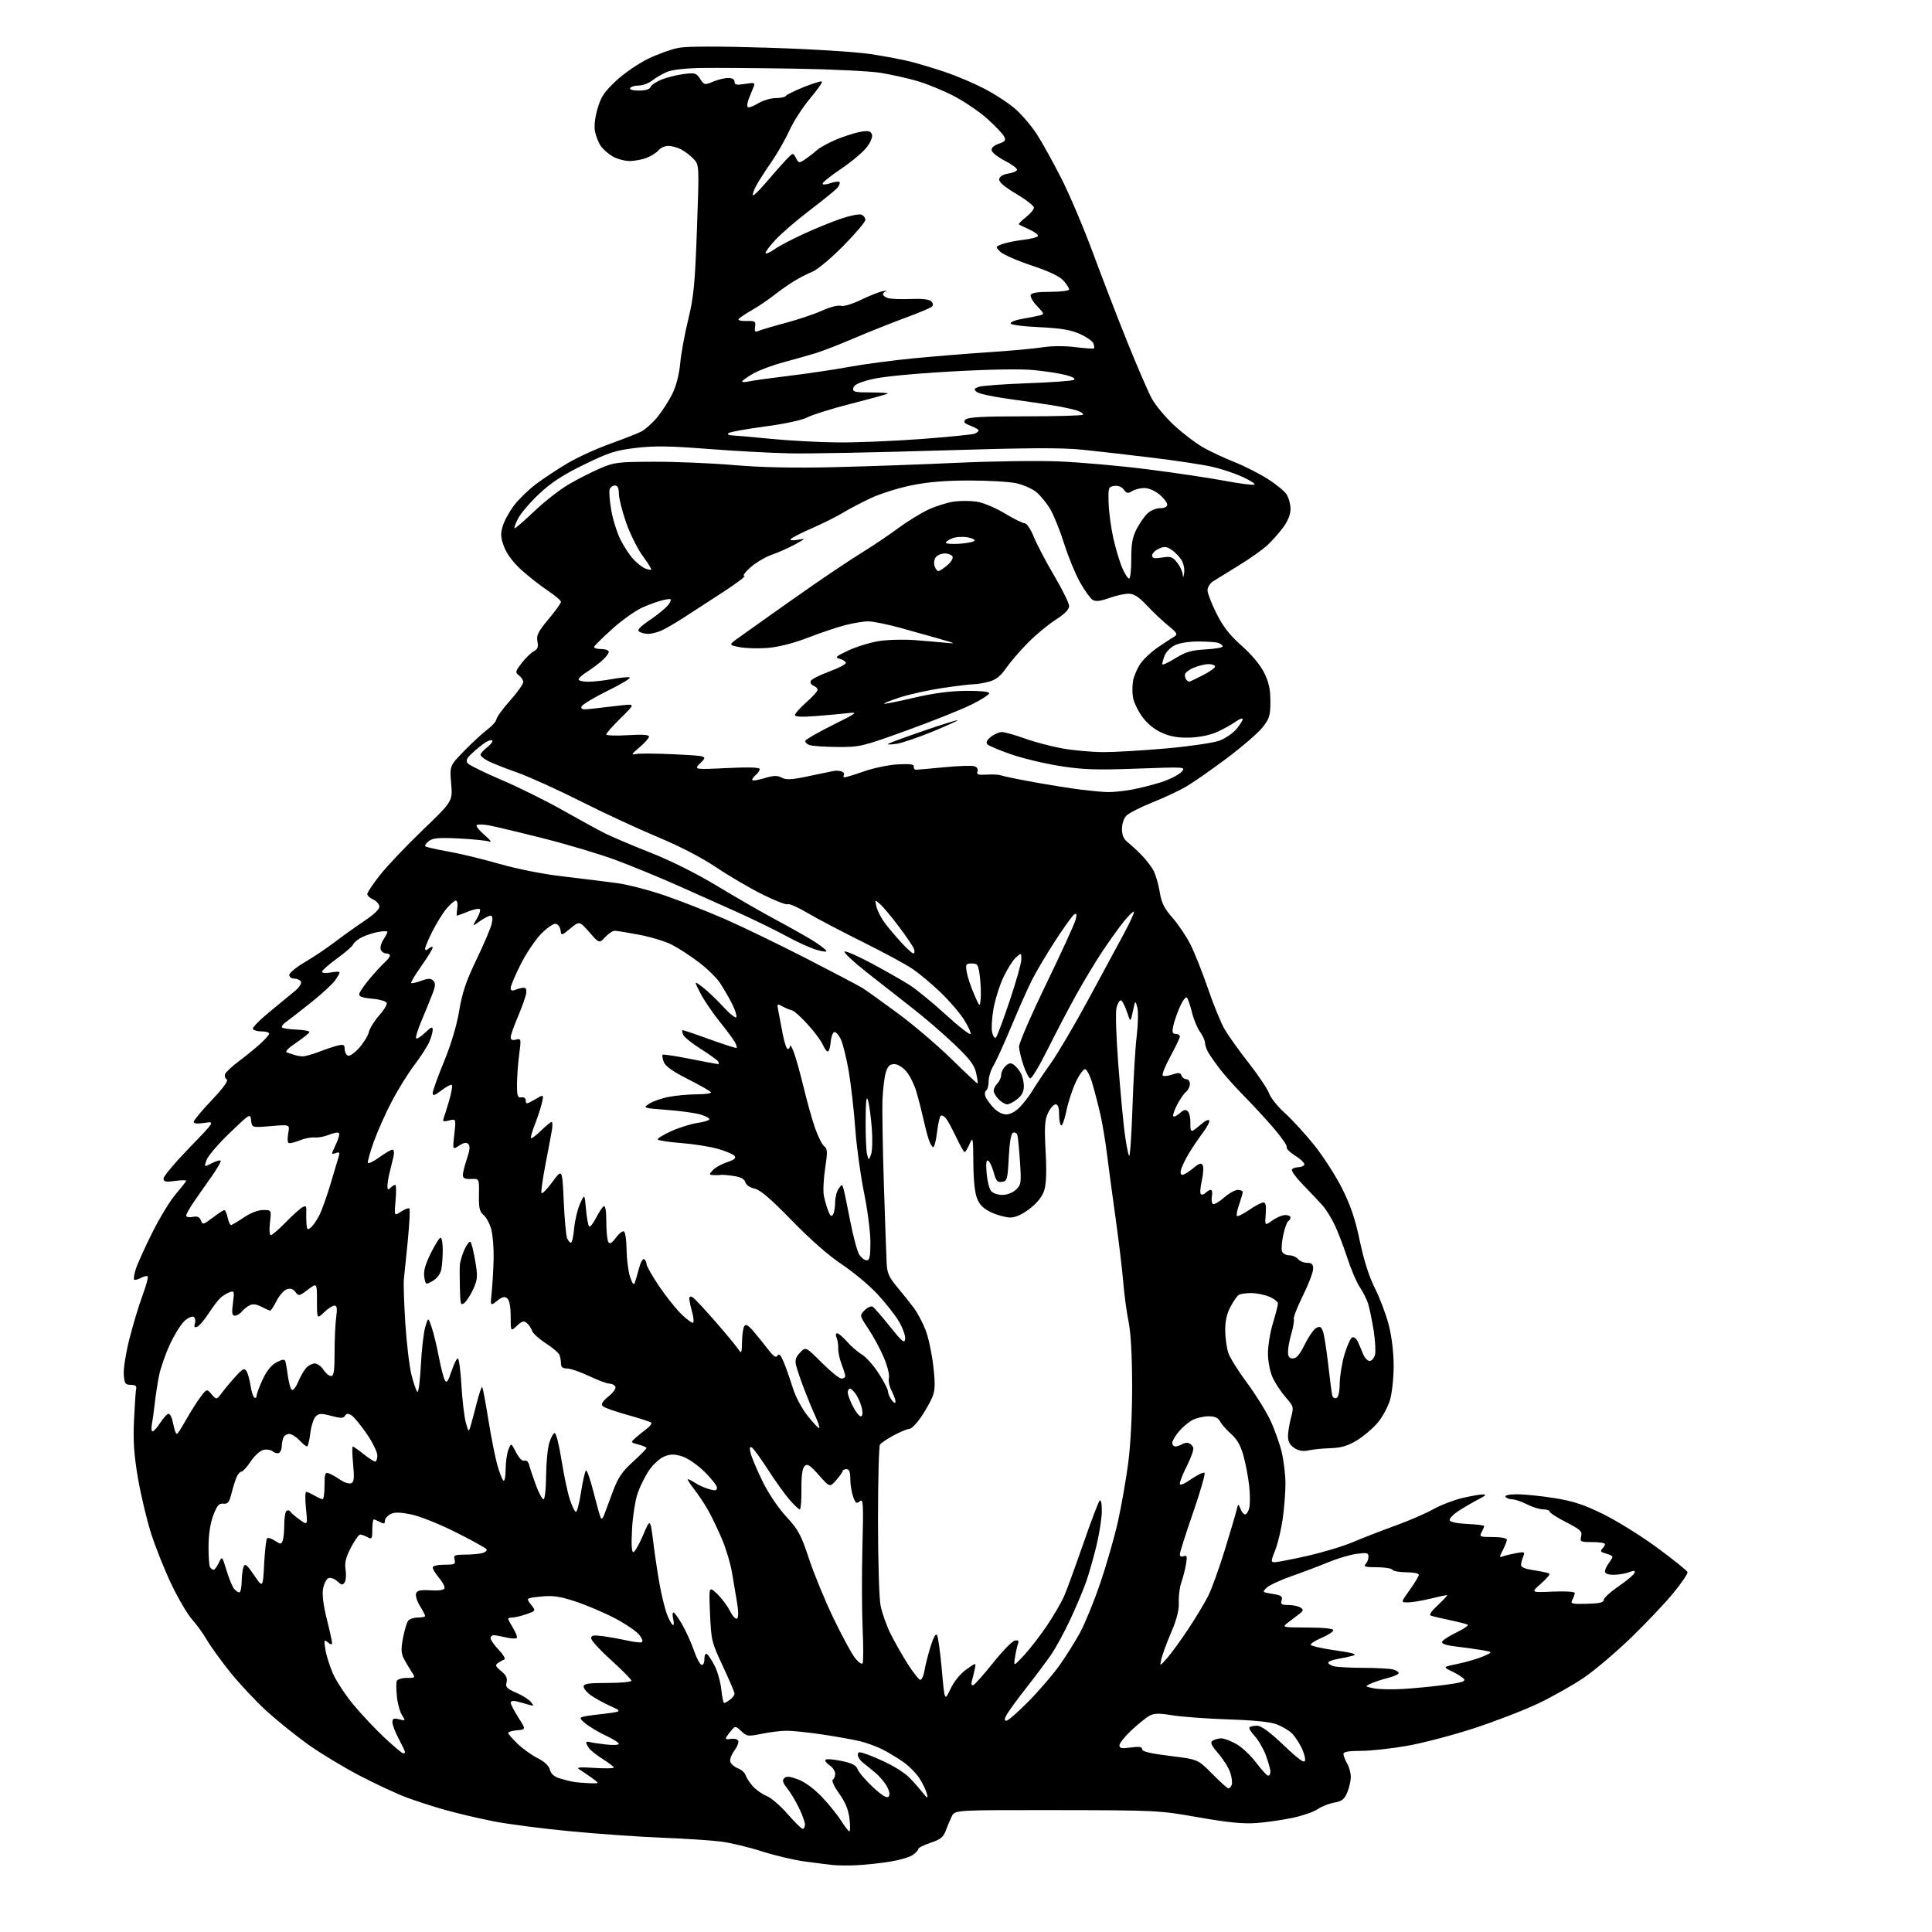 <?xml version="1.0" encoding="UTF-8" standalone="no"?>
<svg 
  version="1.1" 
  xmlns="http://www.w3.org/2000/svg" 
  xmlns:xlink="http://www.w3.org/1999/xlink" 
  xmlns:svg="http://www.w3.org/2000/svg"
  xmlns:rdf="http://www.w3.org/1999/02/22-rdf-syntax-ns#"
  xmlns:cc="http://creativecommons.org/ns#"
  xmlns:dc="http://purl.org/dc/elements/1.1/"
  viewBox="0 0 768 768"
  width="768"
  height="768"
>
<style>svg {background-color: white; }</style>"
<path stroke="none" fill="black" fill-rule="evenodd" d="M340.50,741.46C337.20,741.62 332.93,741.58 331.00,741.37C329.07,741.17 324.01,740.52 319.74,739.94C315.48,739.36 307.83,737.55 302.74,735.91C297.66,734.27 290.35,732.53 286.50,732.04C282.65,731.55 272.30,730.87 263.50,730.54C254.70,730.20 238.25,729.05 226.95,727.98C215.65,726.91 201.70,725.10 195.95,723.95C190.20,722.81 181.68,720.80 177.00,719.49C172.32,718.18 165.35,715.92 161.50,714.48C157.65,713.04 149.29,709.14 142.92,705.82C136.56,702.50 127.33,696.92 122.42,693.42C117.52,689.91 110.04,683.88 105.81,680.02C101.59,676.15 95.16,669.28 91.52,664.74C87.89,660.21 83.74,654.48 82.30,652.00C80.87,649.52 78.20,645.82 76.37,643.78C74.54,641.73 70.84,635.43 68.14,629.78C65.44,624.12 61.81,615.04 60.07,609.58C58.33,604.13 55.97,594.23 54.84,587.58C53.26,578.37 52.89,572.88 53.27,564.50C53.55,558.45 53.93,552.83 54.14,552.00C54.39,550.97 53.71,550.50 52.00,550.49C49.79,550.47 49.46,549.99 49.20,546.37C49.03,544.11 50.05,537.72 51.46,532.16C52.87,526.61 55.20,518.88 56.64,515.00C58.08,511.11 59.01,507.68 58.72,507.38C58.42,507.08 57.19,507.36 56.00,508.00C54.81,508.64 53.60,508.93 53.31,508.65C53.03,508.37 53.36,506.42 54.04,504.32C54.72,502.22 57.67,495.72 60.59,489.87C63.51,484.03 67.72,477.14 69.95,474.56C72.18,471.99 74.00,469.64 74.00,469.36C74.00,469.07 71.97,469.11 69.50,469.45C65.80,469.95 65.00,469.77 65.00,468.47C65.00,467.59 69.61,462.11 75.25,456.29C85.50,445.71 85.50,445.71 81.25,446.37C78.50,446.79 77.00,446.65 77.00,445.96C77.00,445.37 80.22,441.50 84.15,437.35C88.86,432.36 90.89,429.55 90.11,429.07C89.46,428.67 89.19,427.70 89.51,426.92C89.82,426.14 92.19,423.93 94.77,422.00C97.35,420.07 101.15,416.99 103.23,415.13C105.30,413.28 107.00,411.37 107.00,410.88C107.00,410.40 105.68,410.00 104.06,410.00C102.44,410.00 100.86,409.58 100.53,409.06C100.21,408.54 103.16,405.50 107.07,402.31C110.99,399.11 115.57,395.34 117.26,393.91C119.04,392.40 120.02,390.84 119.60,390.16C119.21,389.52 118.01,389.00 116.94,389.00C115.87,389.00 115.00,388.35 115.00,387.55C115.00,386.75 117.77,384.47 121.15,382.49C124.53,380.51 129.82,376.97 132.90,374.62C135.98,372.27 141.34,368.43 144.81,366.10C149.00,363.27 151.01,361.29 150.80,360.17C150.63,359.25 149.48,358.06 148.24,357.51C147.01,356.97 146.00,356.01 146.00,355.39C146.00,354.77 148.26,351.39 151.02,347.88C153.78,344.37 161.42,336.32 167.99,330.00C179.95,318.50 179.95,318.50 179.35,311.46C178.74,304.41 178.74,304.41 184.62,298.40C187.85,295.09 191.99,291.29 193.81,289.94C195.63,288.60 197.22,286.78 197.35,285.90C197.47,285.02 199.92,281.67 202.79,278.45C205.65,275.23 208.00,271.95 208.00,271.16C208.00,270.37 207.23,269.16 206.29,268.47C204.72,267.32 204.80,266.95 207.34,263.63C208.85,261.65 211.01,259.53 212.15,258.92C213.75,258.06 214.09,257.18 213.64,254.95C213.16,252.57 213.89,251.10 218.03,246.15C220.77,242.88 223.00,239.77 223.00,239.25C223.00,238.72 220.64,236.71 217.75,234.78C214.86,232.86 210.17,229.18 207.32,226.62C204.05,223.66 201.51,220.29 200.42,217.44C199.00,213.71 198.90,212.27 199.85,209.12C200.48,207.02 202.52,203.30 204.39,200.85C206.25,198.41 210.19,194.59 213.14,192.38C216.09,190.16 221.72,186.45 225.65,184.12C229.58,181.80 237.15,178.34 242.47,176.44C247.79,174.53 253.42,172.32 254.99,171.51C256.56,170.69 259.41,168.11 261.34,165.77C263.26,163.42 265.94,159.25 267.29,156.50C268.81,153.42 269.99,148.82 270.38,144.50C270.73,140.65 272.17,132.78 273.58,127.00C275.78,117.97 276.26,112.94 277.05,91.04C277.96,65.59 277.96,65.59 275.73,63.20C274.50,61.88 272.28,60.18 270.80,59.40C269.31,58.63 267.01,58.00 265.67,58.00C264.34,58.00 262.63,58.74 261.87,59.65C261.12,60.57 259.05,61.92 257.28,62.65C255.51,63.39 252.36,64.00 250.28,64.00C248.20,63.99 245.06,63.12 243.30,62.04C241.55,60.97 239.45,59.06 238.65,57.80C237.85,56.53 236.89,54.04 236.52,52.27C236.11,50.28 236.49,46.80 237.50,43.27C238.86,38.54 240.18,36.54 244.83,32.18C247.95,29.26 253.65,25.32 257.50,23.43C261.35,21.54 266.89,19.55 269.81,19.01C273.28,18.37 285.66,18.36 305.31,18.97C322.62,19.51 339.98,20.59 346.00,21.49C351.77,22.36 359.02,23.73 362.11,24.53C365.19,25.33 371.27,27.16 375.61,28.60C379.95,30.05 386.97,33.02 391.22,35.21C395.46,37.40 401.05,41.05 403.64,43.34C406.24,45.62 410.08,50.14 412.18,53.39C414.28,56.65 418.65,64.52 421.89,70.90C425.14,77.28 430.79,90.60 434.45,100.50C438.11,110.40 444.27,126.38 448.15,136.00C452.03,145.62 456.37,155.67 457.79,158.32C459.22,160.97 463.18,165.75 466.59,168.93C470.00,172.12 475.20,176.10 478.14,177.78C481.09,179.46 486.65,182.08 490.50,183.59C494.35,185.11 500.27,188.09 503.65,190.21C507.04,192.32 510.53,195.15 511.40,196.49C512.28,197.83 513.00,200.45 513.00,202.31C513.00,204.47 511.96,207.11 510.12,209.60C508.54,211.74 505.73,214.93 503.87,216.67C502.02,218.41 496.90,222.04 492.50,224.74C488.10,227.43 483.49,230.28 482.25,231.06C481.01,231.84 480.00,233.44 480.00,234.61C480.00,235.77 481.60,239.94 483.57,243.86C486.20,249.13 488.81,252.47 493.56,256.67C497.48,260.13 500.97,264.31 502.50,267.37C504.38,271.16 505.00,273.97 505.00,278.80C505.00,284.48 504.64,285.67 501.86,289.17C500.14,291.35 493.73,296.88 487.61,301.46C481.50,306.04 474.25,311.10 471.50,312.70C468.75,314.30 462.70,317.13 458.06,318.99C453.42,320.85 448.81,323.19 447.81,324.19C446.75,325.25 446.00,327.45 446.00,329.51C446.00,331.95 446.68,333.55 448.22,334.76C449.44,335.72 451.93,338.01 453.74,339.85C455.56,341.69 457.74,344.53 458.59,346.17C459.44,347.81 460.53,351.61 461.02,354.62C461.72,358.92 462.80,361.10 466.06,364.80C468.34,367.38 471.55,372.15 473.20,375.40C474.84,378.64 477.97,386.52 480.16,392.90C482.35,399.28 485.30,406.52 486.72,409.00C488.13,411.48 492.46,417.55 496.34,422.50C500.23,427.45 503.89,432.92 504.49,434.66C505.09,436.39 507.93,439.93 510.80,442.51C513.68,445.10 518.93,450.84 522.49,455.29C526.04,459.73 531.00,467.44 533.51,472.43C536.89,479.15 538.71,484.56 540.54,493.29C542.17,501.03 544.24,507.51 546.58,512.15C548.54,516.05 551.01,522.62 552.07,526.77C553.25,531.38 554.00,537.70 554.00,542.98C554.00,547.74 553.34,553.88 552.52,556.61C551.71,559.35 549.46,563.44 547.53,565.69C545.60,567.95 541.87,571.08 539.26,572.65C535.74,574.76 533.06,575.54 529.00,575.67C525.98,575.76 522.04,576.15 520.25,576.53C517.97,577.02 516.25,576.74 514.50,575.59C512.76,574.45 512.00,573.05 512.00,570.99C512.00,569.36 512.53,566.04 513.18,563.60C514.33,559.30 514.28,559.08 511.05,555.41C509.23,553.33 506.91,549.80 505.89,547.57C504.82,545.21 504.04,541.18 504.03,538.00C504.02,534.98 504.91,529.58 506.00,526.00C507.09,522.42 507.99,518.91 507.99,518.20C508.00,517.48 506.44,516.25 504.53,515.45C502.62,514.65 499.36,514.01 497.28,514.02C495.20,514.02 492.99,514.36 492.38,514.77C491.76,515.17 490.29,517.29 489.13,519.49C487.67,522.21 487.01,525.21 487.04,528.99C487.07,532.02 487.66,536.08 488.35,538.00C489.04,539.92 492.36,545.20 495.72,549.72C499.08,554.24 503.23,560.90 504.94,564.52C506.65,568.14 508.71,573.90 509.51,577.30C510.31,580.71 510.98,586.28 510.99,589.68C510.99,593.08 510.52,599.33 509.93,603.58C509.33,607.83 507.99,613.48 506.94,616.15C505.15,620.70 505.14,621.00 506.77,621.00C507.73,621.00 513.55,619.87 519.70,618.48C525.85,617.09 534.02,614.63 537.86,612.99C541.69,611.36 549.26,608.42 554.67,606.47C560.07,604.51 566.87,601.57 569.76,599.94C572.65,598.31 577.83,596.31 581.26,595.50C584.69,594.69 588.40,594.04 589.50,594.05C590.96,594.07 590.55,594.56 588.00,595.85C586.08,596.82 582.56,598.85 580.18,600.36C577.81,601.87 576.05,603.65 576.26,604.30C576.50,605.03 579.28,605.62 583.33,605.80C587.00,605.96 590.00,606.33 590.00,606.61C590.00,606.90 589.53,608.00 588.96,609.07C588.00,610.87 588.30,611.00 593.46,611.00C596.66,611.00 599.00,611.44 599.00,612.05C599.00,612.63 598.28,614.49 597.40,616.20C595.99,618.92 595.98,619.22 597.33,618.70C598.17,618.38 600.54,617.80 602.59,617.42C605.98,616.78 606.25,616.89 605.55,618.61C605.13,619.65 604.72,621.16 604.64,621.96C604.54,623.00 606.09,623.66 609.94,624.23C612.92,624.67 615.61,625.28 615.91,625.58C616.21,625.88 614.66,627.69 612.48,629.60C608.50,633.08 608.50,633.08 617.25,632.69C622.15,632.47 626.00,632.71 626.00,633.22C626.00,633.72 625.57,634.93 625.05,635.91C624.18,637.54 624.66,637.67 630.80,637.53C635.74,637.42 637.50,637.02 637.50,636.01C637.50,635.25 640.17,632.80 643.43,630.57C646.69,628.33 649.54,625.93 649.76,625.24C650.08,624.28 649.55,624.22 647.52,624.99C646.06,625.55 643.32,626.00 641.43,626.00C639.27,626.00 638.00,625.52 638.00,624.69C638.00,623.97 638.66,622.51 639.47,621.44C640.28,620.37 640.95,619.21 640.97,618.86C640.99,618.51 639.81,617.92 638.36,617.55C636.37,617.05 636.00,616.60 636.86,615.74C637.48,615.12 638.00,614.24 638.00,613.80C638.00,613.36 635.74,613.00 632.98,613.00C628.26,613.00 628.00,612.86 628.53,610.73C629.03,608.75 628.26,608.03 622.55,605.10C618.95,603.25 616.00,601.35 616.00,600.87C616.00,600.39 614.86,600.00 613.46,600.00C612.06,600.00 609.16,599.10 607.00,598.00C604.84,596.90 602.19,596.00 601.10,596.00C600.01,596.00 598.84,595.55 598.50,595.00C598.12,594.38 599.91,594.00 603.19,594.00C606.11,594.01 612.77,594.69 618.00,595.53C625.47,596.73 629.64,598.11 637.50,601.99C643.00,604.71 652.67,610.74 658.98,615.40C665.29,620.06 670.61,624.34 670.81,624.92C671.00,625.49 668.47,629.24 665.20,633.23C661.92,637.23 654.35,645.23 648.37,651.01C642.39,656.78 634.01,663.90 629.74,666.82C625.48,669.74 617.33,674.35 611.65,677.07C605.97,679.78 594.38,684.27 585.91,687.03C577.43,689.80 565.39,692.94 559.15,694.03C552.91,695.11 544.70,696.00 540.90,696.00C536.03,696.00 534.01,696.37 534.04,697.25C534.05,697.94 534.71,699.62 535.50,701.00C536.29,702.38 536.95,704.75 536.96,706.28C536.98,707.81 536.36,710.60 535.58,712.47C534.41,715.25 533.45,716.01 530.33,716.58C528.22,716.96 525.28,718.13 523.78,719.18C522.29,720.23 517.79,721.78 513.78,722.63C509.78,723.48 503.30,724.41 499.39,724.69C494.18,725.07 488.02,724.46 476.39,722.41C460.79,719.66 459.77,719.61 420.04,719.55C379.58,719.50 379.58,719.50 378.36,722.00C377.68,723.38 376.60,725.94 375.96,727.70C375.02,730.29 373.85,731.22 369.90,732.53C367.20,733.43 365.00,734.56 365.00,735.06C365.00,735.55 363.94,736.65 362.64,737.50C361.35,738.35 357.18,739.52 353.39,740.10C349.60,740.69 343.80,741.30 340.50,741.46zM337.65,728.00C338.00,728.00 338.01,725.71 337.68,722.92C337.25,719.35 336.03,716.39 333.57,712.96C331.64,710.27 330.50,707.81 331.03,707.48C331.56,707.15 332.00,706.06 332.00,705.06C332.00,704.06 330.99,702.56 329.75,701.73C328.51,700.90 327.80,699.91 328.17,699.52C328.54,699.14 331.38,699.35 334.48,700.00C338.72,700.88 340.32,701.70 340.94,703.33C341.39,704.53 344.10,707.69 346.96,710.37C350.44,713.62 352.50,714.90 353.17,714.23C353.84,713.56 353.66,712.24 352.62,710.23C351.77,708.59 349.59,706.03 347.79,704.55C345.98,703.07 343.71,701.22 342.75,700.44C341.79,699.66 341.00,698.36 341.00,697.55C341.00,696.29 341.52,696.27 344.82,697.44C346.92,698.18 350.86,699.91 353.57,701.29C356.28,702.66 359.62,704.86 361.00,706.17C362.38,707.47 364.75,710.11 366.29,712.02C368.78,715.13 369.01,715.24 368.44,713.00C368.09,711.62 366.74,708.84 365.44,706.82C364.13,704.80 361.14,701.82 358.78,700.21C356.43,698.59 352.70,696.38 350.50,695.28C348.30,694.19 344.43,692.79 341.90,692.17C339.37,691.55 332.74,690.36 327.16,689.52C321.58,688.69 315.12,688.00 312.82,688.00C310.51,688.00 306.02,688.54 302.83,689.20C297.38,690.32 296.91,690.26 294.69,688.18C292.46,686.08 292.26,686.06 290.82,687.73C289.99,688.71 289.02,690.00 288.68,690.61C288.28,691.32 288.89,691.55 290.41,691.26C291.71,691.01 293.06,691.29 293.43,691.88C293.79,692.47 293.11,694.28 291.91,695.91C290.69,697.55 290.00,699.56 290.34,700.44C290.67,701.32 292.05,702.45 293.39,702.96C294.73,703.47 296.09,704.70 296.41,705.69C296.73,706.69 298.00,708.65 299.24,710.05C300.48,711.46 302.97,713.20 304.76,713.93C306.55,714.66 310.31,717.89 313.11,721.13C315.91,724.36 318.60,727.00 319.10,727.00C319.59,727.00 320.00,726.21 319.99,725.25C319.98,724.29 318.87,721.25 317.52,718.50C316.17,715.75 314.06,712.26 312.83,710.75C311.15,708.67 310.89,707.71 311.76,706.84C312.62,705.98 314.00,706.11 317.35,707.39C320.02,708.41 323.77,711.18 326.74,714.32C329.47,717.20 332.90,721.46 334.36,723.78C335.83,726.10 337.31,728.00 337.65,728.00zM488.28,710.91C488.71,710.96 489.31,710.34 489.62,709.54C489.93,708.74 489.68,706.55 489.06,704.69C488.45,702.82 486.31,699.38 484.31,697.05C481.41,693.66 480.96,692.64 482.09,691.92C482.87,691.43 484.40,691.03 485.50,691.03C486.60,691.03 489.29,692.04 491.47,693.28C493.65,694.52 497.13,697.77 499.20,700.51C501.27,703.25 503.42,705.64 503.98,705.83C504.54,706.01 505.00,705.34 505.00,704.33C505.00,703.33 504.17,700.32 503.16,697.66C502.15,695.00 500.14,691.57 498.70,690.04C497.26,688.51 496.36,686.98 496.70,686.63C497.05,686.28 498.41,686.00 499.73,686.00C501.35,686.00 504.77,688.51 510.29,693.75C516.29,699.45 518.54,701.06 518.78,699.83C518.97,698.90 518.24,696.43 517.17,694.33C516.09,692.22 514.36,689.73 513.32,688.79C512.28,687.85 509.79,686.39 507.78,685.55C505.29,684.51 499.14,683.86 488.32,683.49C479.62,683.19 469.54,682.45 465.92,681.84C460.81,680.99 458.82,681.03 456.98,682.01C455.69,682.70 452.46,685.30 449.81,687.77C447.17,690.25 445.00,692.95 445.00,693.77C445.00,694.97 445.89,695.15 449.50,694.66C452.85,694.20 454.00,694.37 454.00,695.34C454.00,696.26 457.33,697.06 465.10,698.01C476.20,699.37 476.20,699.37 481.85,705.10C484.96,708.25 487.85,710.87 488.28,710.91zM234.44,708.86C238.39,709.00 238.39,709.00 235.28,706.75C233.57,705.51 231.34,704.00 230.33,703.39C228.92,702.53 230.29,702.39 236.25,702.77C240.51,703.04 244.00,702.98 244.00,702.64C244.00,702.30 242.09,700.82 239.75,699.35C237.41,697.88 234.95,695.96 234.28,695.09C233.61,694.21 233.05,693.18 233.03,692.78C233.01,692.39 233.56,692.24 234.25,692.45C234.94,692.66 237.86,693.12 240.75,693.45C243.64,693.79 246.00,693.68 246.00,693.21C246.00,692.73 243.66,691.25 240.80,689.92C237.93,688.59 234.24,686.38 232.60,685.00C229.61,682.50 229.61,682.50 238.55,681.44C247.50,680.38 247.50,680.38 242.64,678.18C239.96,676.96 236.47,675.05 234.89,673.92C233.30,672.79 232.00,671.22 232.00,670.43C232.00,669.29 233.92,669.00 241.50,669.00C246.72,669.00 251.00,668.60 251.00,668.11C251.00,667.61 247.40,663.97 243.00,660.00C238.60,656.03 235.00,652.11 235.00,651.28C235.00,650.06 235.90,649.89 239.75,650.42C242.36,650.77 246.62,651.54 249.22,652.12C251.82,652.71 254.44,653.02 255.04,652.82C255.72,652.59 255.35,651.44 254.10,649.85C252.97,648.42 248.53,645.42 244.23,643.18C239.94,640.95 232.92,637.97 228.65,636.58C222.37,634.53 219.74,634.16 214.98,634.66C209.07,635.28 209.07,635.28 211.06,637.81C213.05,640.34 213.05,640.34 209.28,641.65C207.20,642.38 204.71,642.98 203.75,642.98C202.79,642.99 202.00,643.21 202.00,643.48C202.00,643.74 202.88,645.39 203.95,647.16C205.02,648.92 205.70,650.68 205.45,651.08C205.21,651.47 203.32,651.40 201.26,650.92C199.19,650.44 196.94,650.04 196.25,650.02C195.56,650.01 195.00,650.54 195.00,651.20C195.00,651.86 196.46,653.95 198.25,655.83C200.04,657.71 201.05,659.43 200.50,659.64C199.95,659.86 198.82,660.49 198.00,661.04C196.73,661.89 196.92,662.39 199.22,664.29C201.22,665.93 201.78,667.12 201.36,668.75C200.86,670.63 201.44,671.26 205.15,672.85C207.56,673.88 210.20,675.54 211.01,676.54C212.39,678.22 212.32,678.29 210.00,677.59C208.62,677.18 206.49,676.60 205.25,676.30C203.97,676.00 203.00,676.23 203.00,676.85C203.00,677.44 204.37,680.08 206.04,682.72C209.09,687.50 209.09,687.50 205.54,687.81C203.59,687.98 202.00,688.45 202.00,688.86C202.00,689.26 203.69,691.21 205.75,693.19C207.81,695.17 211.41,697.74 213.73,698.91C216.44,700.26 218.19,701.90 218.58,703.47C218.98,705.07 220.28,706.25 222.35,706.90C224.08,707.44 226.62,708.08 228.00,708.31C229.38,708.54 232.27,708.79 234.44,708.86zM160.25,696.99C160.66,697.00 161.00,696.75 161.00,696.45C161.00,696.15 159.88,693.80 158.50,691.21C157.12,688.63 156.00,685.68 156.00,684.65C156.00,683.13 156.49,682.91 158.65,683.45C161.22,684.09 161.26,684.04 159.81,681.81C158.99,680.54 158.07,677.25 157.78,674.50C157.48,671.75 157.45,668.94 157.70,668.25C157.96,667.56 159.76,667.00 161.70,667.00C165.23,667.00 165.23,667.00 163.42,664.25C162.43,662.74 161.06,660.38 160.38,659.00C159.45,657.11 159.41,655.16 160.22,651.00C160.81,647.98 161.73,644.94 162.27,644.25C162.81,643.56 164.54,643.00 166.12,643.00C167.71,643.00 169.00,642.72 169.00,642.37C169.00,642.02 168.06,640.21 166.90,638.34C165.75,636.48 165.07,634.25 165.40,633.40C165.85,632.22 167.21,631.93 171.14,632.18C174.33,632.38 176.45,632.07 176.69,631.38C176.91,630.76 175.94,628.89 174.54,627.23C173.14,625.57 172.00,623.71 172.00,623.11C172.00,622.46 173.91,622.00 176.62,622.00C180.74,622.00 181.18,621.79 180.71,620.00C180.24,618.21 180.68,618.00 184.84,617.99C187.40,617.98 190.51,617.70 191.74,617.37C192.97,617.04 193.72,616.36 193.41,615.85C193.10,615.35 187.56,612.29 181.11,609.06C174.45,605.72 166.76,602.66 163.32,601.98C158.76,601.09 156.73,601.07 155.13,601.93C153.96,602.56 153.00,603.75 153.00,604.57C153.00,605.74 152.58,605.84 151.07,605.04C150.00,604.47 148.88,604.00 148.57,604.00C148.25,604.00 148.00,605.82 148.00,608.04C148.00,611.71 147.83,611.98 146.07,611.04C145.00,610.47 143.70,610.00 143.17,610.00C142.64,610.00 140.99,612.33 139.50,615.17C137.45,619.09 136.94,621.21 137.37,623.92C137.68,625.89 137.53,628.16 137.03,628.96C136.25,630.21 135.83,630.16 134.10,628.59C132.99,627.58 131.41,627.01 130.59,627.33C129.78,627.64 128.81,629.51 128.44,631.47C128.00,633.82 128.50,637.96 129.88,643.49C131.05,648.13 132.00,652.45 132.00,653.09C132.00,653.88 131.47,653.81 130.34,652.87C128.82,651.62 128.73,651.87 129.35,655.75C129.72,658.08 131.09,662.40 132.38,665.33C133.68,668.27 137.31,673.78 140.45,677.59C143.60,681.39 149.16,687.31 152.83,690.74C156.50,694.17 159.84,696.99 160.25,696.99zM400.11,684.00C400.76,684.00 404.73,680.51 408.93,676.25C413.12,671.99 418.63,665.58 421.17,662.00C423.71,658.42 427.38,652.58 429.33,649.00C431.28,645.42 434.90,636.57 437.37,629.32C439.84,622.07 443.01,611.04 444.40,604.82C445.79,598.59 447.63,588.10 448.49,581.50C449.44,574.24 450.06,562.14 450.04,550.87C450.03,538.90 449.52,529.79 448.62,525.37C447.85,521.59 446.92,514.67 446.54,510.00C446.17,505.32 444.80,493.85 443.50,484.50C442.19,475.15 440.62,463.45 440.01,458.50C439.39,453.55 438.23,446.57 437.42,443.00C436.61,439.43 435.18,433.91 434.25,430.75C433.32,427.59 431.99,425.00 431.31,425.00C430.62,425.00 428.95,427.36 427.60,430.25C426.25,433.14 424.57,438.29 423.88,441.69C423.19,445.10 422.26,447.66 421.81,447.38C421.37,447.11 421.00,445.11 421.00,442.94C421.00,440.25 420.56,439.00 419.61,439.00C418.85,439.00 417.50,440.53 416.62,442.40C415.29,445.20 415.12,447.87 415.65,457.70C416.09,466.00 415.91,470.73 415.06,473.32C414.26,475.74 412.24,478.25 409.27,480.52C406.29,482.79 403.64,483.99 401.61,483.98C399.90,483.97 396.57,483.08 394.21,482.01C391.13,480.61 389.51,479.08 388.46,476.56C387.51,474.28 386.97,469.31 386.92,462.28C386.84,452.07 386.76,451.67 385.42,454.75C384.63,456.54 383.75,458.00 383.45,458.00C383.16,458.00 381.64,455.30 380.07,451.99C378.51,448.69 376.68,445.32 376.00,444.50C375.33,443.69 374.42,443.24 373.99,443.51C373.55,443.78 372.88,446.70 372.50,450.00C372.12,453.30 371.43,456.00 370.98,456.00C370.53,456.00 369.69,454.54 369.11,452.75C368.54,450.96 367.58,447.25 366.98,444.50C366.38,441.75 365.21,437.13 364.37,434.24C363.54,431.34 361.72,427.63 360.34,425.99C358.87,424.24 356.85,423.00 355.49,423.00C353.73,423.00 352.90,423.80 352.14,426.25C351.58,428.04 350.98,432.88 350.81,437.00C350.64,441.12 350.89,456.43 351.36,471.00C351.83,485.57 352.33,499.62 352.46,502.21C352.65,506.04 353.43,507.80 356.60,511.57C358.74,514.12 361.72,517.85 363.22,519.86C364.71,521.86 366.85,525.87 367.96,528.77C369.07,531.66 370.44,538.08 371.00,543.02C371.83,550.36 371.75,552.66 370.57,555.50C369.77,557.41 367.71,561.01 366.01,563.49C364.30,565.97 362.27,568.00 361.50,568.00C360.74,568.00 357.96,569.14 355.34,570.53C352.72,571.93 350.23,573.61 349.80,574.28C349.38,574.95 349.02,588.38 349.02,604.11C349.01,619.85 349.46,635.15 350.02,638.11C350.58,641.07 352.39,646.19 354.04,649.50C355.69,652.80 358.74,658.17 360.83,661.44C362.93,664.71 365.12,667.54 365.72,667.74C366.32,667.94 367.10,666.34 367.47,664.20C367.83,662.05 368.93,657.69 369.92,654.50C371.06,650.81 371.99,649.18 372.49,649.99C372.92,650.68 373.78,656.89 374.39,663.78C375.51,676.31 375.51,676.31 377.82,671.41C379.23,668.41 381.67,665.39 384.11,663.65C388.09,660.81 388.09,660.81 387.45,663.65C387.10,665.22 386.58,667.34 386.30,668.37C386.00,669.47 386.24,670.08 386.89,669.87C387.49,669.67 391.04,665.68 394.76,661.01C398.48,656.34 402.38,652.36 403.41,652.16C404.76,651.90 405.13,652.23 404.70,653.33C404.38,654.17 403.84,656.58 403.50,658.68C402.88,662.50 402.88,662.50 407.07,658.00C409.37,655.52 413.46,650.23 416.17,646.23C418.87,642.23 421.98,636.87 423.08,634.32C424.17,631.77 427.57,622.44 430.64,613.59C433.71,604.74 436.62,597.07 437.11,596.55C437.64,595.99 438.00,597.61 437.99,600.55C437.99,603.27 437.07,609.33 435.96,614.00C434.84,618.67 433.00,625.20 431.86,628.50C430.72,631.80 427.85,638.63 425.49,643.68C423.13,648.73 419.71,655.03 417.89,657.68C416.07,660.33 411.59,666.33 407.92,671.00C404.26,675.67 400.74,680.51 400.10,681.75C399.20,683.47 399.21,684.00 400.11,684.00zM287.89,676.97C288.23,676.95 289.29,676.34 290.25,675.61C291.21,674.88 292.00,673.82 292.00,673.26C292.00,672.71 289.91,667.81 287.36,662.37C282.91,652.90 282.70,652.05 282.25,641.50C281.77,630.50 281.77,630.50 284.98,633.50C286.74,635.15 289.08,638.24 290.17,640.37C291.34,642.64 292.53,643.87 293.06,643.34C293.58,642.82 293.55,640.19 292.97,636.97C292.44,633.96 291.55,628.66 290.99,625.18C290.44,621.71 288.62,615.63 286.94,611.68C285.26,607.73 282.72,602.48 281.29,600.00C279.86,597.52 277.37,593.81 275.76,591.75C274.15,589.69 273.11,588.00 273.45,588.00C273.79,588.00 275.12,588.69 276.41,589.53C277.70,590.38 280.16,591.47 281.88,591.96C284.38,592.68 285.00,592.56 285.00,591.37C285.00,590.54 282.73,587.66 279.96,584.96C277.04,582.12 273.28,579.57 271.02,578.89C267.95,577.97 266.44,577.99 264.00,579.00C262.30,579.71 259.63,582.13 258.07,584.39C256.52,586.65 254.47,590.75 253.51,593.50C252.55,596.25 251.54,602.66 251.25,607.75C250.91,613.73 251.09,617.00 251.75,617.00C252.31,617.00 254.06,613.96 255.64,610.26C258.50,603.51 258.50,603.51 259.68,613.01C260.32,618.23 261.53,626.15 262.35,630.61C263.18,635.07 264.54,640.36 265.38,642.36C266.21,644.36 267.19,646.00 267.56,646.00C267.92,646.00 267.93,644.88 267.59,643.50C267.24,642.12 267.31,641.00 267.73,641.00C268.15,641.00 269.77,643.26 271.32,646.02C272.86,648.77 274.92,653.36 275.89,656.21C276.86,659.05 278.18,661.56 278.83,661.78C279.53,662.01 280.00,661.10 280.00,659.52C280.00,657.99 280.43,657.15 281.01,657.51C281.57,657.85 282.96,659.96 284.10,662.20C285.24,664.43 286.42,668.67 286.73,671.63C287.03,674.58 287.55,676.99 287.89,676.97zM557.50,671.40C561.90,671.15 569.43,670.42 574.23,669.79C580.94,668.91 582.72,668.36 581.93,667.42C581.37,666.74 579.24,665.38 577.20,664.41C573.50,662.63 573.50,662.63 579.67,661.36C583.07,660.66 587.57,659.33 589.67,658.40C593.50,656.71 593.50,656.71 589.00,655.94C586.52,655.51 581.89,654.87 578.69,654.50C574.96,654.08 573.01,653.42 573.24,652.67C573.44,652.03 576.02,650.34 578.97,648.92C581.93,647.49 583.93,646.11 583.42,645.83C582.91,645.56 579.80,644.76 576.50,644.06C573.20,643.36 569.83,642.58 569.00,642.32C567.91,641.99 568.64,640.80 571.71,637.93C574.03,635.77 575.60,634.02 575.21,634.04C574.82,634.06 571.80,634.72 568.50,635.52C565.20,636.32 561.22,636.98 559.66,636.98C556.81,637.00 556.81,637.00 560.41,632.00C562.38,629.25 564.00,626.55 564.00,626.00C564.00,625.45 561.78,625.00 559.06,625.00C556.34,625.00 553.84,624.55 553.50,624.00C553.16,623.45 550.34,623.00 547.24,623.00C542.85,623.00 541.87,622.73 542.80,621.80C543.46,621.14 544.00,619.80 544.00,618.82C544.00,617.27 543.38,617.12 539.25,617.68C536.64,618.03 531.58,619.54 528.00,621.02C524.42,622.51 517.90,624.98 513.50,626.51C509.10,628.05 504.63,630.12 503.57,631.11C501.68,632.88 501.73,632.93 505.84,633.59C509.36,634.15 509.95,634.57 509.46,636.13C508.96,637.70 509.40,638.00 512.18,638.02C514.01,638.02 516.17,638.49 517.00,639.05C518.28,639.92 518.17,640.32 516.21,641.78C514.96,642.73 512.93,644.27 511.71,645.22C509.58,646.87 509.87,646.93 519.75,646.97C526.13,646.99 530.00,647.39 530.00,648.04C530.00,648.61 527.98,649.94 525.50,651.00C523.02,652.06 521.00,653.32 521.00,653.79C521.00,654.26 525.35,655.27 530.66,656.02C537.67,657.02 539.66,657.59 537.91,658.12C536.58,658.51 533.81,659.12 531.75,659.46C529.69,659.81 528.00,660.47 528.00,660.93C528.00,661.39 529.01,662.04 530.25,662.37C531.49,662.70 536.77,662.98 542.00,663.00C547.23,663.02 552.51,663.30 553.75,663.63C554.99,663.96 556.00,664.61 556.00,665.08C556.00,665.54 554.09,666.41 551.75,667.00C549.41,667.59 546.38,668.59 545.00,669.22C542.50,670.37 542.50,670.37 546.00,671.12C547.92,671.52 553.10,671.65 557.50,671.40zM342.88,661.20C343.22,660.65 343.24,654.42 342.91,647.35C342.59,640.28 342.55,625.73 342.82,615.00C343.27,597.46 343.17,595.63 341.77,596.78C340.44,597.88 340.06,597.60 339.11,594.88C338.50,593.13 338.00,589.97 338.00,587.85C338.00,585.09 337.57,584.00 336.50,584.00C335.68,584.00 334.99,584.34 334.97,584.75C334.95,585.16 333.79,586.80 332.40,588.39C329.85,591.28 329.85,591.28 325.52,586.39C321.94,582.36 320.94,581.73 319.85,582.79C318.94,583.67 318.53,586.65 318.58,592.04C318.62,596.42 318.32,600.00 317.93,600.00C317.53,600.00 315.73,598.32 313.93,596.27C312.13,594.22 308.29,588.86 305.38,584.36C302.48,579.87 299.57,575.85 298.91,575.44C298.03,574.90 297.89,575.48 298.38,577.60C298.75,579.20 300.86,584.21 303.07,588.74C305.45,593.63 309.30,599.37 312.53,602.86C317.33,608.04 318.41,610.04 321.58,619.62C323.56,625.60 327.89,636.12 331.19,643.00C334.49,649.88 338.33,657.01 339.72,658.85C341.12,660.69 342.54,661.75 342.88,661.20zM464.05,659.00C465.73,657.08 469.52,651.86 472.46,647.40C475.40,642.95 478.92,637.10 480.28,634.40C481.63,631.71 484.55,623.65 486.76,616.50C488.97,609.35 491.10,602.15 491.50,600.50C492.19,597.61 492.25,597.58 493.08,599.75C493.55,600.99 494.39,602.00 494.95,602.00C495.51,602.00 496.25,600.85 496.60,599.44C496.96,598.04 496.94,594.10 496.57,590.69C496.20,587.29 495.19,581.91 494.31,578.73C493.20,574.68 491.76,572.12 489.46,570.10C487.66,568.52 485.68,566.28 485.06,565.12C484.24,563.58 482.97,563.00 480.42,563.00C478.48,563.00 475.63,563.66 474.07,564.46C472.51,565.27 470.06,567.33 468.62,569.04C467.18,570.75 466.00,572.79 466.00,573.58C466.00,574.36 466.56,574.99 467.25,574.98C467.94,574.98 469.13,574.57 469.91,574.08C470.68,573.59 471.89,573.40 472.58,573.67C473.28,573.94 474.07,574.73 474.34,575.44C474.61,576.14 473.52,579.32 471.92,582.50C470.31,585.68 469.00,588.92 469.00,589.69C469.00,590.65 470.46,590.09 473.57,587.95C476.08,586.22 478.45,585.11 478.82,585.49C479.19,585.86 477.14,592.99 474.25,601.33C471.36,609.68 469.00,617.11 469.00,617.86C469.00,618.67 469.62,618.98 470.54,618.62C471.82,618.13 471.98,618.66 471.46,621.77C471.12,623.82 470.29,627.08 469.61,629.00C468.93,630.92 468.47,634.47 468.59,636.89C468.74,639.97 467.84,643.54 465.56,648.89C463.78,653.07 462.02,657.85 461.65,659.50C460.98,662.50 460.98,662.50 464.05,659.00zM95.12,633.00C95.61,633.00 96.03,631.09 96.07,628.75C96.11,626.41 96.45,623.72 96.83,622.77C97.38,621.37 98.19,622.03 101.01,626.17C104.50,631.30 104.50,631.30 105.00,621.73C105.28,616.46 105.80,611.86 106.16,611.50C106.53,611.14 107.94,611.57 109.29,612.46C111.56,613.94 111.81,613.94 112.38,612.45C112.72,611.56 113.00,608.65 113.00,605.98C113.00,603.30 113.42,600.86 113.93,600.54C114.44,600.23 115.13,600.40 115.46,600.94C115.79,601.47 117.47,602.91 119.19,604.13C122.31,606.36 122.31,606.36 121.63,599.68C121.25,596.01 121.29,593.02 121.72,593.04C122.15,593.05 123.62,593.71 125.00,594.50C126.38,595.29 127.84,595.95 128.25,595.96C128.66,595.98 129.00,593.54 129.00,590.53C129.00,585.75 129.22,585.14 130.75,585.69C131.71,586.04 133.75,587.19 135.29,588.26C136.82,589.32 138.73,589.93 139.55,589.62C140.74,589.16 140.90,587.72 140.37,582.03C140.01,578.16 139.94,575.00 140.22,575.00C140.50,575.00 142.42,576.35 144.50,578.00C146.58,579.65 148.66,581.00 149.14,581.00C149.61,581.00 150.00,579.90 150.00,578.56C150.00,577.22 148.09,573.34 145.75,569.92C143.41,566.51 140.70,563.22 139.72,562.61C138.38,561.77 137.75,561.82 137.14,562.79C136.48,563.84 135.45,563.84 131.66,562.83C127.67,561.76 126.77,561.80 125.47,563.10C124.63,563.94 123.67,566.96 123.34,569.81C123.00,572.66 122.41,575.00 122.04,575.00C121.66,575.00 120.29,573.88 119.00,572.50C117.71,571.12 115.88,570.00 114.93,570.00C113.99,570.00 112.94,570.71 112.61,571.58C112.27,572.45 112.00,574.00 112.00,575.02C112.00,576.05 111.53,577.17 110.96,577.53C110.38,577.88 109.26,577.63 108.47,576.97C107.68,576.32 105.96,576.04 104.66,576.37C103.35,576.70 101.09,578.77 99.63,580.98C98.17,583.19 96.52,585.00 95.96,585.00C95.41,585.00 94.53,586.01 94.01,587.25C93.49,588.49 92.59,591.40 92.00,593.73C91.13,597.20 90.54,597.92 88.78,597.73C87.04,597.54 86.27,598.44 84.77,602.40C83.61,605.47 82.91,610.01 82.89,614.62C82.87,618.65 83.14,622.41 83.48,622.97C83.83,623.54 84.47,624.00 84.90,624.00C85.33,624.00 86.27,622.76 86.98,621.25C88.29,618.50 88.29,618.50 90.05,624.29C91.02,627.47 92.36,630.73 93.03,631.54C93.70,632.34 94.64,633.00 95.12,633.00zM240.07,602.44C240.46,601.37 241.99,597.25 243.47,593.28C245.64,587.43 247.18,585.12 251.58,581.10C254.56,578.38 257.00,575.90 257.00,575.60C257.00,575.30 255.56,574.68 253.80,574.23C250.67,573.42 250.64,573.36 252.55,571.65C253.62,570.68 255.62,569.06 257.00,568.03C258.38,567.01 259.21,565.88 258.85,565.52C258.49,565.16 254.25,563.78 249.42,562.45C244.59,561.12 240.15,559.55 239.57,558.95C238.81,558.19 239.48,557.07 241.90,555.09C243.89,553.46 245.01,551.82 244.59,551.15C244.20,550.52 243.12,550.00 242.19,550.00C241.26,550.00 237.65,548.65 234.16,547.00C230.67,545.35 226.74,544.00 225.41,544.00C223.70,544.00 223.00,543.44 223.00,542.08C223.00,541.03 222.74,539.47 222.41,538.63C222.09,537.78 219.63,535.69 216.95,533.97C214.28,532.25 211.82,530.02 211.50,529.01C211.18,528.01 210.25,526.62 209.43,525.94C208.21,524.93 207.49,525.13 205.47,527.03C203.00,529.35 203.00,529.35 203.00,523.30C203.00,519.42 202.51,516.84 201.64,516.12C200.60,515.25 199.65,515.49 197.58,517.12C194.87,519.25 194.87,519.25 195.48,513.37C195.81,510.14 196.15,504.12 196.23,500.00C196.31,495.88 195.86,490.70 195.24,488.50C194.61,486.30 193.24,483.80 192.19,482.95C190.65,481.70 190.30,480.18 190.39,474.95C190.50,468.50 190.50,468.50 187.25,468.65C184.79,468.76 184.00,468.38 184.00,467.08C184.00,466.13 184.73,463.22 185.62,460.60C186.77,457.22 186.93,455.53 186.17,454.77C185.41,454.01 184.35,454.20 182.49,455.41C179.89,457.12 179.89,457.12 180.59,450.92C181.29,444.71 181.29,444.71 178.52,445.41C176.24,445.98 175.86,445.82 176.36,444.51C176.69,443.64 177.69,440.43 178.58,437.39C179.46,434.34 179.93,431.60 179.62,431.29C179.31,430.98 177.47,431.93 175.53,433.41C172.76,435.52 172.00,435.76 172.00,434.51C172.00,433.63 174.02,428.02 176.49,422.03C179.32,415.15 181.55,407.71 182.53,401.82C183.73,394.59 185.28,390.01 189.42,381.40C192.37,375.30 195.08,368.89 195.47,367.15C195.94,365.01 195.78,364.00 194.98,364.00C194.34,364.00 192.43,364.98 190.74,366.19C187.67,368.37 187.67,368.37 189.53,365.22C190.56,363.48 191.10,361.77 190.74,361.41C190.38,361.04 188.26,361.48 186.02,362.37C183.79,363.27 181.82,364.00 181.65,364.00C181.48,364.00 181.54,362.65 181.79,361.00C182.03,359.33 181.77,358.00 181.20,358.00C180.64,358.00 178.99,359.42 177.53,361.15C176.07,362.88 173.56,366.92 171.94,370.12C170.32,373.32 169.00,376.46 169.00,377.09C169.00,377.92 169.42,377.89 170.50,377.00C171.32,376.32 172.00,376.17 172.00,376.68C172.00,377.19 169.98,380.48 167.51,383.98C165.04,387.49 163.21,390.54 163.44,390.77C163.66,391.00 165.46,390.60 167.42,389.89C170.26,388.87 171.25,388.85 172.23,389.83C173.21,390.81 173.12,391.94 171.83,395.28C170.94,397.60 169.00,402.35 167.52,405.84C166.05,409.33 165.11,412.44 165.43,412.77C165.76,413.09 167.37,412.07 169.01,410.49C171.39,408.21 172.00,407.97 172.00,409.35C172.00,410.29 171.37,412.51 170.60,414.28C169.82,416.05 167.16,420.16 164.68,423.42C162.21,426.67 158.16,433.20 155.69,437.92C153.22,442.64 150.02,449.83 148.57,453.90C147.12,457.97 146.07,461.71 146.24,462.21C146.40,462.71 148.44,461.74 150.76,460.06C153.08,458.38 155.45,457.00 156.01,457.00C156.61,457.00 156.78,458.13 156.42,459.75C156.08,461.26 155.40,464.07 154.91,466.00C154.41,467.93 154.01,470.38 154.01,471.45C154.00,472.97 154.27,473.13 155.20,472.20C155.86,471.54 156.72,471.00 157.11,471.00C157.49,471.00 157.56,473.80 157.25,477.22C156.68,483.44 156.68,483.44 159.43,481.64C160.94,480.65 162.43,480.09 162.74,480.40C163.05,480.72 162.76,486.49 162.10,493.23C161.44,499.98 160.74,506.85 160.55,508.50C160.36,510.15 160.61,518.02 161.12,526.00C161.63,533.98 162.73,543.20 163.56,546.49C164.40,549.79 165.45,552.85 165.90,553.30C166.35,553.75 166.97,549.03 167.29,542.81C167.60,536.59 168.39,529.71 169.04,527.52C170.22,523.55 170.22,523.55 171.60,527.63C172.36,529.88 173.64,535.16 174.44,539.36C175.25,543.57 176.32,547.75 176.82,548.65C177.55,549.95 178.10,549.21 179.45,545.15C180.39,542.32 181.53,540.00 181.98,540.00C182.44,540.00 183.09,544.84 183.43,550.75C183.78,556.66 184.56,563.30 185.17,565.50C186.22,569.28 186.32,569.36 187.03,567.00C187.44,565.62 188.56,561.44 189.51,557.71C190.47,553.97 191.44,551.11 191.68,551.35C191.92,551.59 193.01,557.35 194.09,564.14C195.18,570.94 196.79,579.10 197.67,582.28C198.55,585.45 199.67,588.29 200.14,588.59C200.61,588.88 201.00,586.87 201.00,584.12C201.00,581.38 201.49,577.86 202.08,576.32C203.17,573.50 203.17,573.50 205.15,577.33C206.37,579.69 207.65,580.97 208.47,580.65C209.30,580.33 210.06,581.09 210.44,582.61C210.78,583.97 211.98,587.54 213.10,590.54C214.22,593.54 215.56,596.00 216.07,596.00C216.58,596.00 217.03,591.84 217.08,586.75C217.12,581.66 217.68,575.75 218.33,573.61C218.97,571.48 219.95,569.70 220.50,569.66C221.05,569.62 222.27,574.45 223.21,580.41C224.15,586.36 225.65,593.43 226.54,596.12C227.43,598.80 228.52,601.00 228.96,601.00C229.40,601.00 230.32,597.39 231.00,592.98C231.69,588.57 232.57,584.77 232.95,584.53C233.34,584.29 234.70,588.24 235.98,593.30C237.26,598.36 238.54,602.92 238.83,603.44C239.12,603.96 239.67,603.51 240.07,602.44zM70.37,570.00C70.61,570.00 72.27,567.41 74.05,564.25C75.83,561.09 78.40,557.05 79.75,555.27C82.21,552.04 82.21,552.04 84.14,554.27C86.06,556.50 86.06,556.50 88.28,553.56C89.50,551.94 91.96,549.01 93.74,547.06C96.43,544.10 97.14,543.75 97.96,545.00C98.50,545.83 99.23,548.42 99.59,550.76C99.94,553.11 100.63,555.27 101.12,555.57C101.60,555.87 102.00,555.53 102.01,554.81C102.02,554.09 103.11,551.17 104.43,548.32C106.03,544.89 107.90,542.59 109.94,541.53C112.37,540.28 113.12,540.21 113.44,541.22C113.67,541.92 114.14,544.63 114.48,547.23C114.83,549.83 115.53,552.21 116.03,552.52C116.53,552.83 117.65,551.39 118.51,549.33C119.37,547.26 120.80,544.77 121.69,543.79C122.58,542.80 124.13,542.00 125.13,542.00C126.13,542.00 127.69,543.12 128.59,544.50C129.49,545.88 130.85,547.00 131.62,547.00C132.70,547.00 133.00,544.95 133.00,537.64C133.00,532.49 133.29,526.19 133.64,523.64C134.12,520.13 133.95,519.00 132.94,519.00C132.21,519.00 130.35,520.21 128.80,521.69C126.00,524.37 126.00,524.37 126.00,517.14C126.00,509.90 126.00,509.90 122.39,512.65C118.97,515.26 118.70,515.31 117.46,513.61C116.57,512.39 115.48,512.03 114.06,512.48C112.91,512.85 111.06,514.91 109.96,517.07C108.86,519.23 107.72,521.00 107.43,521.00C107.14,521.00 105.57,520.31 103.94,519.47C101.85,518.39 100.45,518.23 99.16,518.92C98.16,519.45 96.75,520.59 96.05,521.45C95.34,522.30 94.12,523.00 93.34,523.00C92.23,523.00 92.07,521.95 92.60,517.98C93.21,513.36 93.11,513.01 91.38,513.63C90.35,514.00 88.72,514.98 87.76,515.80C86.81,516.62 84.65,519.43 82.96,522.06C81.28,524.68 79.22,527.08 78.39,527.40C77.25,527.84 77.02,527.50 77.48,526.08C77.81,525.03 77.58,523.86 76.97,523.48C76.35,523.10 74.70,523.85 73.29,525.15C71.88,526.44 69.26,530.68 67.47,534.57C65.68,538.45 63.74,544.08 63.16,547.07C62.59,550.05 61.84,554.98 61.50,558.00C61.17,561.02 60.66,564.74 60.37,566.25C60.08,567.76 60.21,568.99 60.67,568.99C61.13,568.98 62.52,567.41 63.76,565.49C65.00,563.57 66.46,562.00 66.99,562.00C67.52,562.00 68.23,563.24 68.56,564.75C68.90,566.26 69.34,568.06 69.55,568.75C69.76,569.44 70.13,570.00 70.37,570.00zM325.67,567.67C325.90,567.43 325.18,565.27 324.08,562.87C322.97,560.47 320.95,555.58 319.59,552.00C318.23,548.42 316.82,544.26 316.45,542.75C315.95,540.67 316.33,539.44 318.04,537.67C320.29,535.33 320.29,535.33 326.63,541.66C330.11,545.15 333.65,548.00 334.48,548.00C335.32,548.00 336.00,547.56 336.00,547.02C336.00,546.48 335.34,544.34 334.54,542.27C333.74,540.20 333.14,537.38 333.21,536.00C333.27,534.62 332.98,532.71 332.55,531.75C332.11,530.74 332.21,530.00 332.79,530.00C333.34,530.00 335.11,531.51 336.73,533.35C338.35,535.18 340.99,537.47 342.61,538.43C344.24,539.39 347.24,542.76 349.28,545.92C351.33,549.08 353.00,552.33 353.00,553.14C353.00,553.95 353.66,555.49 354.47,556.56C355.36,557.74 355.95,557.99 355.97,557.20C355.99,556.49 355.29,554.52 354.41,552.83C353.54,551.15 353.07,548.85 353.36,547.73C353.65,546.61 352.77,543.02 351.39,539.75C350.02,536.48 347.27,531.36 345.27,528.36C341.65,522.90 341.65,522.90 343.73,520.83C344.87,519.69 346.30,519.07 346.91,519.44C347.52,519.82 350.60,523.36 353.76,527.31C358.59,533.36 359.55,534.15 359.81,532.29C359.99,531.07 358.89,527.96 357.37,525.36C355.85,522.77 351.93,517.79 348.66,514.29C345.39,510.80 339.06,505.53 334.61,502.59C329.55,499.25 322.10,492.71 314.81,485.21C306.37,476.53 302.24,472.99 299.94,472.49C298.07,472.08 296.56,471.02 296.27,469.94C295.94,468.66 294.51,467.90 291.63,467.47C289.34,467.12 287.03,466.93 286.48,467.04C285.94,467.15 284.64,467.18 283.60,467.12C281.81,467.01 281.79,466.89 283.36,465.16C284.28,464.14 286.82,462.72 289.01,462.00C291.94,461.03 292.72,460.37 291.97,459.47C291.42,458.80 288.39,457.53 285.23,456.65C282.08,455.77 275.55,454.74 270.72,454.37C265.89,454.00 261.73,453.37 261.49,452.98C261.24,452.58 263.68,451.07 266.90,449.62C270.13,448.18 274.84,446.71 277.38,446.36C279.92,446.01 282.00,445.36 282.00,444.90C282.00,444.45 280.31,443.59 278.25,442.99C276.19,442.39 270.23,441.58 265.00,441.19C255.59,440.48 255.52,440.46 258.06,438.75C259.47,437.80 263.01,436.57 265.95,436.01C268.88,435.45 273.94,435.00 277.20,435.00C280.45,435.00 282.89,434.63 282.60,434.17C282.32,433.71 278.20,431.37 273.45,428.97C267.45,425.95 264.52,423.86 263.87,422.17C263.36,420.82 263.14,419.52 263.39,419.28C263.63,419.03 268.55,419.77 274.31,420.92C280.08,422.06 285.09,423.00 285.45,423.00C285.82,423.00 285.83,422.53 285.48,421.96C285.13,421.39 281.99,419.13 278.51,416.94C275.04,414.74 271.91,412.22 271.57,411.33C271.23,410.44 271.08,409.62 271.23,409.50C271.38,409.38 276.21,411.00 281.96,413.09C287.72,415.19 292.59,416.74 292.79,416.54C293.00,416.34 292.72,415.35 292.18,414.34C291.64,413.33 288.86,409.57 285.99,406.00C283.13,402.43 279.68,397.32 278.33,394.65C275.86,389.79 275.86,389.79 279.30,392.41C281.19,393.85 284.90,397.38 287.54,400.25C290.18,403.12 292.52,404.95 292.73,404.31C292.94,403.67 292.13,401.21 290.92,398.85C289.71,396.48 287.59,392.83 286.21,390.74C284.83,388.65 280.96,384.88 277.61,382.37C274.27,379.85 269.46,376.75 266.94,375.47C264.41,374.19 258.62,372.44 254.06,371.57C249.51,370.71 245.13,370.00 244.34,370.00C243.55,370.00 241.85,371.14 240.56,372.53C238.22,375.06 238.22,375.06 234.28,370.58C230.34,366.10 230.34,366.10 226.74,369.06C223.17,372.01 223.14,372.01 222.82,369.77C222.64,368.53 221.78,367.38 220.91,367.22C220.03,367.05 217.42,368.85 215.11,371.21C212.81,373.57 209.13,379.04 206.96,383.37C204.78,387.69 203.00,391.90 203.00,392.72C203.00,393.75 203.54,393.99 204.75,393.50C205.71,393.10 207.18,392.72 208.00,392.64C209.02,392.54 209.40,393.24 209.18,394.82C209.00,396.10 207.53,400.24 205.93,404.02C204.32,407.80 203.00,411.55 203.00,412.35C203.00,413.35 203.67,413.64 205.12,413.26C207.17,412.72 207.21,412.90 206.39,419.10C205.92,422.62 205.53,427.98 205.52,431.00C205.50,435.69 205.76,436.46 207.25,436.21C208.33,436.03 209.00,436.55 209.00,437.55C209.00,438.99 209.45,438.93 212.58,437.08C216.17,434.97 216.17,434.97 215.46,438.23C215.07,440.03 213.91,443.65 212.88,446.29C211.84,448.92 211.00,451.60 211.00,452.24C211.00,452.88 212.71,451.74 214.79,449.70C216.88,447.67 218.89,446.00 219.27,446.00C219.64,446.00 219.70,447.46 219.39,449.25C219.09,451.04 217.94,457.13 216.85,462.79C215.75,468.45 215.03,473.58 215.23,474.19C215.43,474.80 217.38,472.87 219.55,469.90C223.50,464.50 223.50,464.50 224.09,477.50C224.41,484.65 225.02,491.29 225.44,492.25C225.87,493.21 226.55,494.00 226.97,494.00C227.38,494.00 227.96,491.41 228.24,488.25C228.53,485.09 229.58,480.70 230.57,478.50C232.38,474.50 232.38,474.50 232.94,480.67C233.25,484.06 233.81,487.14 234.18,487.51C234.55,487.89 235.79,486.38 236.92,484.16C238.05,481.95 239.43,479.85 239.99,479.51C240.63,479.11 241.01,481.35 241.02,485.69C241.02,489.44 241.39,493.06 241.83,493.75C242.40,494.65 243.25,494.15 244.86,491.97C246.09,490.31 247.53,489.21 248.05,489.53C248.57,489.85 249.03,493.13 249.08,496.81C249.12,500.49 249.73,505.30 250.43,507.50C251.27,510.12 251.92,510.98 252.31,510.00C252.63,509.18 253.39,506.57 254.00,504.22C254.60,501.87 255.52,500.20 256.05,500.53C256.57,500.85 257.00,501.73 257.00,502.48C257.00,503.22 259.22,507.13 261.92,511.17C264.63,515.20 268.67,520.27 270.91,522.44C273.14,524.60 275.23,526.10 275.55,525.78C275.88,525.45 275.67,523.46 275.08,521.34C274.49,519.23 274.01,516.92 274.01,516.20C274.00,515.38 274.50,515.20 275.35,515.70C276.09,516.14 280.26,520.60 284.60,525.60C288.95,530.61 293.04,535.56 293.69,536.60C294.71,538.23 294.89,537.78 294.96,533.50C295.00,530.75 295.40,527.91 295.86,527.19C296.48,526.22 297.43,526.75 299.60,529.31C301.19,531.19 303.79,534.42 305.38,536.47C307.53,539.27 308.46,539.87 309.08,538.87C309.67,537.91 310.37,538.65 311.54,541.44C312.44,543.59 314.03,548.14 315.09,551.54C316.22,555.20 318.69,559.86 321.12,562.91C323.39,565.76 325.43,567.90 325.67,567.67zM342.15,563.00C342.84,563.00 343.03,561.89 342.65,560.00C342.32,558.36 341.31,555.88 340.41,554.50C339.51,553.13 338.37,552.00 337.88,552.00C337.40,552.00 337.00,552.69 337.00,553.54C337.00,554.39 337.91,556.86 339.02,559.04C340.13,561.22 341.54,563.00 342.15,563.00zM531.25,555.74C532.03,555.48 532.52,553.30 532.56,549.91C532.60,546.94 533.47,541.70 534.49,538.29C535.52,534.87 536.89,531.87 537.55,531.62C538.21,531.37 539.20,532.14 539.75,533.33C540.30,534.52 541.25,536.74 541.85,538.25C542.46,539.76 543.63,541.00 544.46,541.00C545.29,541.00 546.24,539.89 546.58,538.54C546.92,537.19 546.67,532.80 546.03,528.79C545.38,524.78 544.41,520.06 543.87,518.30C543.32,516.54 541.83,513.56 540.55,511.68C539.28,509.79 537.03,504.55 535.57,500.02C534.10,495.49 531.83,489.57 530.53,486.86C529.22,484.15 527.10,480.75 525.83,479.29C524.55,477.83 521.13,474.21 518.24,471.25C515.34,468.28 513.23,465.43 513.55,464.92C513.86,464.42 514.96,464.00 516.00,464.00C517.04,464.00 518.15,463.57 518.48,463.04C518.81,462.51 517.24,460.91 515.00,459.50C512.76,458.09 511.18,456.52 511.49,456.02C511.80,455.52 509.45,452.10 506.27,448.41C503.10,444.73 497.78,438.97 494.46,435.61C491.14,432.25 486.86,427.48 484.96,425.00C483.06,422.52 480.94,419.49 480.25,418.26C479.56,417.03 479.00,415.33 479.00,414.47C479.00,413.62 478.12,411.70 477.04,410.21C475.96,408.72 474.52,405.25 473.84,402.50C473.16,399.75 472.26,397.08 471.83,396.57C471.40,396.06 470.13,397.71 469.02,400.23C467.90,402.76 466.71,406.21 466.37,407.91C465.88,410.35 466.09,411.00 467.38,411.00C468.27,411.00 469.00,411.47 469.00,412.03C469.00,412.60 467.31,416.16 465.25,419.95C463.19,423.73 461.81,427.14 462.20,427.53C462.58,427.92 464.29,427.75 465.99,427.15C468.50,426.28 469.20,426.35 469.65,427.54C469.96,428.34 470.84,429.00 471.61,429.00C472.37,429.00 473.00,429.84 473.00,430.88C473.00,431.91 472.29,433.34 471.43,434.06C470.56,434.78 468.96,437.13 467.86,439.28C466.76,441.43 466.11,443.45 466.42,443.76C466.73,444.07 467.90,443.49 469.02,442.48C470.54,441.11 471.33,440.93 472.19,441.79C472.81,442.41 473.27,444.54 473.19,446.50C473.10,449.06 473.41,449.88 474.28,449.39C474.95,449.01 476.51,447.79 477.75,446.68C478.98,445.57 480.30,444.96 480.67,445.34C481.04,445.71 479.92,447.92 478.17,450.26C476.41,452.59 473.91,456.30 472.60,458.50C471.28,460.70 469.91,463.51 469.54,464.75C469.11,466.19 469.29,467.00 470.04,467.00C470.68,467.00 472.59,465.84 474.27,464.42C476.64,462.43 477.50,462.15 478.08,463.18C478.50,463.92 478.34,466.65 477.75,469.26C477.15,471.87 476.97,474.31 477.35,474.68C477.73,475.06 478.57,474.83 479.22,474.18C479.87,473.53 480.81,473.00 481.32,473.00C481.82,473.00 482.02,474.14 481.75,475.52C481.49,476.91 481.67,478.30 482.16,478.60C482.66,478.91 484.64,477.77 486.56,476.08C488.49,474.38 490.95,473.00 492.03,473.00C493.12,473.00 494.00,473.39 494.00,473.87C494.00,474.36 493.36,476.56 492.58,478.78C491.79,481.00 491.40,483.07 491.70,483.37C492.01,483.67 494.19,482.59 496.56,480.96C498.92,479.33 501.46,478.00 502.19,478.00C503.15,478.00 503.41,479.27 503.14,482.65C502.78,487.30 502.78,487.30 505.79,485.15C507.45,483.97 509.75,483.00 510.90,483.00C512.06,483.00 513.00,483.42 513.00,483.94C513.00,484.46 512.59,485.14 512.08,485.45C511.58,485.76 510.68,488.25 510.10,490.97C509.51,493.70 509.30,496.62 509.63,497.47C509.95,498.31 511.24,499.00 512.48,499.00C513.73,499.00 515.32,499.68 516.00,500.50C516.68,501.32 518.31,502.00 519.62,502.00C521.46,502.00 522.00,502.54 522.00,504.39C522.00,505.70 520.18,510.47 517.95,514.98C515.72,519.50 514.08,523.71 514.30,524.34C514.53,524.98 514.11,527.52 513.37,530.00C512.63,532.48 512.02,535.74 512.01,537.25C512.00,539.32 512.49,540.00 513.97,540.00C515.37,540.00 516.73,538.38 518.67,534.43C520.17,531.37 522.21,528.42 523.21,527.89C524.65,527.11 525.19,527.38 525.89,529.21C526.36,530.47 527.31,536.45 527.99,542.50C528.67,548.55 529.40,554.10 529.61,554.83C529.83,555.57 530.56,555.98 531.25,555.74zM184.66,517.87C183.14,519.13 182.98,518.65 182.82,512.37C182.72,508.59 182.70,504.38 182.78,503.00C182.87,501.62 183.70,498.80 184.63,496.72C185.57,494.64 186.66,493.29 187.05,493.72C187.45,494.15 188.29,497.55 188.92,501.28C189.94,507.29 189.86,508.53 188.20,512.28C187.17,514.60 185.58,517.12 184.66,517.87zM172.02,509.18C169.20,510.79 169.20,510.79 168.66,507.65C168.28,505.37 168.99,502.77 171.21,498.25C172.91,494.81 174.68,492.00 175.15,492.00C175.62,492.00 176.00,494.19 176.00,496.88C176.00,499.56 175.74,503.06 175.42,504.65C175.07,506.41 173.72,508.20 172.02,509.18zM344.52,501.00C345.69,501.00 346.00,499.48 346.00,493.75C346.00,489.76 344.85,480.87 343.45,474.00C342.05,467.12 340.49,455.71 339.98,448.64C339.47,441.57 338.32,431.44 337.43,426.14C336.54,420.84 335.12,415.02 334.27,413.21C333.43,411.40 332.23,410.09 331.62,410.29C331.00,410.49 330.36,412.31 330.19,414.33C330.02,416.35 329.51,418.00 329.06,418.00C328.61,418.00 327.71,416.76 327.06,415.25C326.41,413.74 323.70,410.10 321.04,407.18C318.39,404.25 315.60,401.75 314.86,401.63C314.11,401.51 312.44,400.82 311.15,400.11C308.90,398.88 308.83,398.94 309.36,401.66C309.67,403.22 310.45,407.31 311.09,410.75C311.73,414.19 312.65,417.00 313.13,417.00C313.61,417.00 314.03,416.44 314.07,415.75C314.11,415.06 314.81,416.30 315.63,418.50C316.45,420.70 318.20,427.00 319.52,432.50C320.85,438.00 322.87,445.20 324.03,448.50C325.18,451.80 326.81,455.03 327.64,455.67C328.95,456.68 329.00,457.90 328.01,464.45C327.37,468.63 327.14,473.51 327.49,475.28C327.84,477.05 328.61,479.77 329.21,481.32C330.01,483.38 330.52,483.78 331.13,482.82C331.59,482.09 331.98,479.90 331.98,477.94C331.99,475.98 332.62,473.54 333.37,472.50C334.71,470.67 334.76,470.67 335.31,472.56C335.62,473.63 336.83,479.45 338.00,485.50C339.17,491.55 340.78,497.51 341.58,498.75C342.39,499.99 343.71,501.00 344.52,501.00zM107.65,491.00C108.16,491.00 110.81,488.72 113.54,485.92C116.27,483.13 119.26,480.43 120.19,479.92C121.56,479.17 121.85,479.42 121.76,481.25C121.69,482.49 121.72,484.79 121.82,486.37C121.98,488.86 122.21,489.07 123.57,487.94C124.44,487.22 125.96,485.03 126.95,483.07C127.94,481.11 129.96,475.45 131.44,470.50C132.91,465.55 134.37,460.64 134.68,459.60C135.10,458.15 134.84,457.85 133.62,458.32C132.73,458.66 132.00,458.74 132.00,458.50C132.00,458.26 132.76,456.48 133.68,454.55C134.60,452.61 135.07,450.73 134.71,450.38C134.36,450.02 132.60,450.34 130.80,451.08C129.01,451.82 126.41,452.31 125.01,452.17C123.62,452.02 120.86,452.58 118.87,453.41C116.88,454.24 114.97,454.63 114.62,454.28C114.26,453.93 114.26,452.15 114.60,450.32C115.22,447.01 115.22,447.01 107.69,447.64C100.16,448.28 100.16,448.28 99.83,445.39C99.50,442.53 99.42,442.57 91.31,450.37C86.80,454.70 82.66,459.53 82.11,461.12C81.11,464.00 81.11,464.00 84.15,462.42C85.82,461.56 87.42,461.09 87.71,461.38C88.00,461.67 86.22,464.74 83.75,468.20C81.29,471.67 78.08,476.25 76.63,478.39C75.19,480.53 74.00,482.72 74.00,483.26C74.00,483.79 75.16,484.01 76.58,483.74C78.48,483.38 79.34,483.75 79.86,485.15C80.52,486.94 80.82,486.87 84.53,484.06C86.71,482.41 88.80,481.04 89.17,481.03C89.54,481.01 90.14,482.35 90.50,484.00C90.86,485.65 91.46,486.99 91.83,486.98C92.20,486.97 94.48,485.62 96.90,483.98C99.58,482.16 102.59,481.00 104.60,481.00C107.91,481.00 107.91,481.00 107.31,486.00C106.98,488.83 107.12,491.00 107.65,491.00zM398.43,475.00C400.28,475.00 402.56,474.13 403.84,472.93C405.92,470.99 406.02,470.29 405.45,461.68C405.11,456.63 404.65,451.90 404.42,451.17C404.19,450.43 403.44,450.02 402.75,450.25C401.92,450.52 401.33,453.81 401.00,460.08C400.54,468.84 400.35,469.52 398.31,469.81C396.49,470.07 395.92,469.42 395.03,466.10C394.43,463.89 393.45,461.78 392.84,461.40C392.06,460.92 391.87,462.37 392.19,466.30C392.45,469.37 393.24,472.58 393.95,473.44C394.66,474.30 396.68,475.00 398.43,475.00zM346.25,458.93C346.76,457.59 346.90,452.87 346.55,448.43C346.21,444.00 345.53,439.05 345.05,437.43C344.41,435.31 344.15,437.54 344.10,445.50C344.06,451.55 344.32,457.59 344.68,458.93C345.33,461.35 345.33,461.35 346.25,458.93zM450.17,440.29C450.54,429.18 451.30,416.30 451.87,411.67C452.43,407.04 452.53,401.96 452.09,400.38C451.30,397.56 451.27,397.59 450.34,402.00C449.39,406.50 449.39,406.50 447.95,402.15C447.15,399.76 446.08,397.74 445.57,397.65C445.06,397.57 444.28,398.85 443.84,400.50C443.38,402.20 443.68,411.94 444.53,423.00C445.35,433.73 446.50,446.09 447.09,450.47C447.68,454.86 448.46,458.91 448.83,459.47C449.20,460.04 449.80,451.41 450.17,440.29zM400.00,443.00C401.61,443.00 403.73,441.85 405.48,440.02C407.05,438.38 409.27,435.47 410.42,433.54C411.56,431.62 414.84,426.73 417.71,422.67C420.57,418.62 427.27,407.25 432.59,397.40C437.92,387.56 444.29,375.76 446.75,371.19C449.21,366.63 451.01,362.68 450.75,362.42C450.49,362.16 448.72,363.87 446.81,366.22C444.90,368.58 441.09,373.88 438.34,378.00C435.59,382.12 430.84,390.00 427.79,395.50C424.74,401.00 419.61,410.79 416.39,417.26C413.17,423.72 410.08,428.86 409.52,428.68C408.96,428.50 407.75,426.14 406.83,423.43C405.91,420.72 405.12,417.40 405.08,416.06C405.04,414.71 409.92,403.46 415.92,391.06C421.93,378.65 427.17,367.20 427.57,365.60C428.12,363.40 427.99,362.89 427.03,363.48C426.34,363.91 422.96,368.60 419.52,373.90C416.08,379.20 411.90,386.23 410.24,389.53C408.58,392.82 404.88,401.13 402.02,408.01C399.15,414.88 395.95,421.90 394.91,423.62C393.86,425.33 393.00,428.12 393.00,429.81C393.00,431.50 392.57,433.15 392.04,433.47C391.52,433.80 391.36,434.84 391.69,435.78C392.02,436.73 393.44,438.74 394.83,440.25C396.36,441.91 398.42,443.00 400.00,443.00zM400.37,439.00C399.61,439.00 398.10,438.10 397.00,437.00C395.90,435.90 395.00,434.36 395.00,433.57C395.00,432.79 395.68,431.47 396.50,430.64C397.32,429.82 398.00,428.28 398.00,427.23C398.00,426.17 398.79,424.60 399.75,423.73C401.13,422.49 401.84,422.40 403.09,423.33C403.96,423.97 405.20,425.48 405.84,426.68C406.48,427.89 407.00,430.22 407.00,431.86C407.00,433.90 406.16,435.51 404.37,436.93C402.92,438.07 401.12,439.00 400.37,439.00zM388.63,430.70C388.77,430.56 388.50,428.66 388.01,426.47C387.32,423.34 385.47,420.91 379.25,415.00C374.92,410.88 367.61,404.57 363.01,401.00C358.41,397.43 350.13,390.93 344.61,386.57C339.09,382.21 335.11,378.46 335.77,378.24C336.43,378.02 341.36,380.21 346.73,383.09C352.10,385.98 358.75,389.77 361.50,391.51C364.25,393.26 370.77,398.59 375.99,403.37C381.21,408.14 385.64,411.57 385.83,411.00C386.02,410.43 384.79,407.79 383.08,405.13C381.38,402.48 377.18,397.62 373.74,394.34C370.31,391.07 365.39,386.95 362.81,385.19C360.23,383.43 351.23,378.56 342.81,374.38C334.39,370.20 324.48,364.99 320.80,362.80C317.11,360.61 313.64,359.10 313.09,359.44C312.54,359.79 307.92,357.97 302.83,355.42C297.74,352.86 289.51,348.03 284.54,344.68C278.97,340.93 270.13,336.35 261.50,332.76C253.80,329.55 239.98,323.14 230.79,318.50C221.59,313.87 210.24,308.73 205.55,307.07C200.86,305.42 195.67,303.37 194.01,302.51C192.36,301.65 191.00,300.54 191.00,300.05C191.00,299.55 192.19,298.21 193.65,297.06C195.11,295.91 196.03,294.69 195.68,294.35C195.34,294.01 194.04,294.41 192.78,295.24C191.53,296.08 189.22,297.95 187.66,299.42C185.45,301.49 185.07,302.38 185.95,303.44C186.57,304.19 192.58,307.14 199.29,310.00C206.01,312.86 216.90,318.25 223.50,321.98C230.10,325.71 237.75,329.89 240.50,331.27C243.25,332.65 251.44,336.13 258.70,338.99C266.81,342.20 277.01,347.31 285.20,352.26C292.51,356.69 303.23,362.85 309.00,365.94C314.77,369.03 321.37,372.77 323.67,374.24C325.96,375.71 328.11,377.37 328.45,377.92C328.80,378.49 327.12,378.34 324.57,377.57C322.09,376.82 316.78,374.42 312.78,372.22C308.78,370.03 300.32,365.88 294.00,363.01C287.68,360.15 276.65,355.21 269.50,352.04C262.35,348.87 251.44,344.38 245.26,342.05C239.08,339.73 226.03,335.80 216.26,333.33C206.49,330.86 196.57,328.50 194.21,328.07C191.86,327.65 189.72,327.65 189.46,328.07C189.19,328.49 190.67,330.28 192.74,332.05C194.88,333.87 195.64,334.94 194.50,334.53C193.40,334.14 188.00,333.59 182.50,333.31C174.54,332.91 172.09,333.12 170.50,334.32C169.40,335.15 168.76,336.09 169.08,336.41C169.39,336.73 173.44,337.65 178.08,338.47C182.71,339.28 191.90,341.50 198.50,343.40C205.70,345.47 215.90,347.48 224.00,348.42C231.43,349.29 241.02,350.47 245.32,351.06C249.62,351.65 258.23,353.88 264.45,356.03C270.67,358.17 281.33,362.36 288.13,365.33C294.93,368.30 309.46,375.33 320.42,380.95C331.37,386.57 341.50,391.90 342.92,392.79C344.34,393.68 350.62,398.18 356.87,402.79C363.12,407.40 372.77,415.62 378.31,421.06C383.85,426.50 388.49,430.84 388.63,430.70zM120.21,419.92C121.16,419.96 124.08,419.16 126.71,418.14C129.35,417.12 132.74,415.99 134.25,415.62C136.54,415.07 137.00,415.29 137.00,416.92C137.00,418.00 137.52,419.20 138.16,419.60C138.84,420.02 140.69,418.82 142.63,416.71C144.45,414.72 146.24,411.84 146.62,410.30C146.99,408.76 148.83,405.78 150.71,403.68C152.59,401.58 153.95,399.33 153.73,398.68C153.52,398.03 150.90,397.27 147.92,397.00C143.90,396.63 142.58,396.13 142.81,395.07C142.98,394.28 144.85,391.58 146.95,389.07C149.06,386.55 151.73,383.64 152.89,382.60C154.05,381.55 155.00,380.31 155.00,379.85C155.00,379.38 154.31,379.00 153.47,379.00C152.63,379.00 151.68,378.32 151.36,377.49C151.04,376.66 151.50,374.88 152.39,373.53C153.28,372.18 154.00,370.78 154.00,370.42C154.00,370.07 152.33,370.09 150.28,370.47C148.24,370.86 145.29,371.83 143.73,372.64C142.17,373.44 140.67,374.70 140.39,375.42C140.11,376.14 137.21,378.67 133.94,381.04C130.67,383.41 128.00,385.77 128.00,386.28C128.00,386.81 129.52,386.94 131.50,386.57C133.43,386.20 135.00,386.20 135.00,386.55C135.00,386.90 134.15,388.39 133.10,389.85C132.06,391.31 127.67,395.31 123.35,398.75C119.03,402.18 114.60,405.63 113.50,406.41C112.40,407.20 111.78,408.11 112.12,408.45C112.46,408.79 115.04,409.16 117.87,409.28C120.69,409.40 123.00,409.83 123.00,410.22C123.00,410.62 120.67,412.52 117.82,414.44C114.52,416.66 113.16,418.09 114.07,418.38C114.86,418.64 116.17,419.07 117.00,419.34C117.83,419.62 119.27,419.88 120.21,419.92zM395.94,412.39C396.40,411.90 398.85,405.33 401.38,397.79C403.92,390.25 406.00,382.86 406.00,381.38C406.00,378.70 405.99,378.70 403.86,380.60C402.68,381.64 400.46,385.13 398.93,388.35C397.40,391.57 395.60,397.25 394.93,400.98C394.27,404.71 394.04,409.00 394.42,410.52C394.80,412.06 395.48,412.89 395.94,412.39zM389.83,397.00C390.02,395.07 389.87,391.14 389.51,388.25C388.91,383.46 388.63,383.00 386.30,383.00C383.95,383.00 383.78,383.28 384.29,386.37C384.59,388.22 385.88,392.16 387.17,395.12C389.50,400.50 389.50,400.50 389.83,397.00zM363.10,379.00C363.56,379.00 363.66,378.21 363.33,377.25C362.99,376.29 360.33,372.32 357.40,368.44C354.48,364.56 351.10,360.51 349.89,359.44C347.70,357.50 347.70,357.50 348.43,360.50C348.83,362.15 350.35,365.07 351.80,367.00C353.26,368.93 356.21,372.41 358.35,374.75C360.50,377.09 362.63,379.00 363.10,379.00zM440.07,314.87C442.03,314.94 446.30,314.53 449.57,313.95C452.83,313.37 458.26,312.00 461.63,310.91C465.01,309.81 468.60,307.99 469.62,306.87C471.47,304.83 471.47,304.83 451.98,305.54C435.88,306.13 430.59,305.96 421.50,304.53C415.45,303.59 406.69,301.50 402.03,299.89C397.37,298.27 393.09,296.49 392.53,295.91C391.82,295.18 392.23,294.26 393.86,292.93C395.16,291.87 397.13,291.00 398.24,291.00C399.35,291.00 403.46,292.15 407.36,293.56C411.27,294.97 418.08,296.77 422.49,297.55C426.89,298.32 434.21,298.97 438.73,298.98C443.26,298.99 454.51,298.32 463.73,297.50C472.96,296.67 482.40,295.29 484.72,294.43C487.04,293.56 490.08,291.50 491.47,289.85C492.86,288.20 494.00,286.40 494.00,285.86C494.00,285.31 492.67,285.81 491.04,286.97C489.42,288.13 486.07,289.97 483.60,291.06C480.90,292.26 476.59,293.11 472.80,293.21C468.28,293.33 465.18,292.78 461.82,291.27C458.87,289.95 456.01,287.62 454.09,284.97C452.42,282.66 450.76,279.24 450.41,277.38C450.06,275.52 450.06,272.48 450.41,270.61C450.76,268.75 452.06,265.71 453.30,263.86C454.54,262.01 457.79,259.00 460.51,257.17C463.24,255.33 466.16,253.42 466.99,252.92C468.22,252.17 467.76,251.41 464.50,248.79C462.30,247.02 458.47,243.42 456.00,240.79C452.66,237.23 450.76,236.00 448.63,236.00C447.06,236.00 443.57,236.78 440.87,237.74C437.27,239.02 435.54,239.20 434.30,238.42C433.38,237.84 431.13,234.69 429.30,231.43C427.47,228.17 424.65,221.29 423.02,216.14C421.40,211.00 418.93,204.86 417.55,202.50C416.17,200.14 413.69,197.08 412.05,195.69C410.40,194.31 406.77,192.69 403.98,192.09C401.19,191.49 392.74,191.01 385.20,191.01C375.63,191.02 368.69,191.61 362.19,192.95C357.07,194.00 349.88,196.27 346.21,197.99C342.55,199.70 337.51,202.34 335.02,203.86C332.54,205.37 326.98,208.14 322.68,210.02C318.38,211.89 314.61,213.83 314.30,214.32C313.99,214.82 315.22,214.94 317.12,214.58C320.41,213.96 320.38,214.01 316.00,216.43C313.52,217.79 309.42,219.62 306.87,220.49C304.32,221.37 300.50,223.62 298.37,225.50C296.24,227.38 295.12,228.94 295.87,228.96C296.63,228.98 292.80,231.88 287.37,235.40C281.94,238.92 274.83,243.54 271.58,245.65C268.32,247.77 264.33,250.06 262.71,250.75C261.09,251.44 258.81,251.99 257.64,251.98C256.46,251.98 254.88,251.58 254.13,251.10C253.12,250.46 254.34,249.16 258.86,246.10C262.21,243.82 265.45,241.02 266.06,239.88C267.11,237.92 266.99,237.84 263.84,238.49C262.00,238.87 258.21,240.21 255.41,241.46C252.62,242.71 247.22,246.55 243.41,249.98C239.61,253.42 236.35,256.63 236.17,257.11C235.98,257.60 237.22,258.00 238.92,258.00C240.61,258.00 242.00,258.51 242.00,259.13C242.00,259.76 240.76,261.35 239.25,262.67C237.74,264.00 235.04,266.00 233.25,267.12C231.46,268.24 230.00,269.58 230.00,270.08C230.00,270.59 231.72,271.00 233.82,271.00C235.92,271.00 240.22,270.52 243.38,269.94C246.54,269.35 249.66,269.06 250.31,269.29C250.97,269.52 247.01,271.91 241.53,274.61C236.04,277.30 231.37,280.13 231.14,280.91C230.81,282.04 231.75,282.19 236.11,281.65C239.08,281.29 243.97,280.73 247.00,280.39C252.50,279.79 252.50,279.79 246.75,285.44C243.59,288.54 241.00,291.46 241.00,291.93C241.00,292.40 244.82,292.54 249.50,292.25C255.19,291.89 258.00,292.07 258.00,292.79C258.00,293.37 256.31,295.29 254.25,297.04C250.87,299.91 250.74,300.17 253.00,299.72C254.38,299.45 261.29,299.51 268.37,299.86C281.24,300.50 281.24,300.50 278.51,303.22C275.78,305.95 275.78,305.95 288.89,305.32C297.64,304.90 302.00,305.03 302.00,305.72C302.00,306.29 301.32,307.32 300.50,308.00C299.68,308.68 299.00,309.60 299.00,310.02C299.00,310.45 301.14,310.16 303.75,309.37C307.51,308.24 308.97,308.19 310.74,309.13C312.54,310.09 314.64,309.98 321.24,308.58C325.78,307.62 330.33,306.67 331.35,306.48C332.36,306.29 333.82,306.38 334.59,306.67C335.36,306.97 335.74,307.61 335.44,308.10C335.13,308.60 335.28,309.00 335.77,309.00C336.25,309.00 339.77,307.92 343.58,306.59C347.38,305.26 353.43,304.03 357.00,303.84C361.81,303.59 363.43,303.83 363.25,304.75C363.11,305.44 363.56,305.99 364.25,305.97C364.94,305.96 369.99,305.51 375.48,304.98C380.96,304.45 386.28,304.27 387.30,304.59C388.43,304.95 388.92,305.76 388.57,306.68C388.10,307.89 388.81,308.13 392.25,307.92C394.59,307.77 397.18,307.92 398.00,308.25C398.82,308.58 404.68,309.78 411.00,310.92C417.32,312.06 425.65,313.39 429.50,313.87C433.35,314.35 438.10,314.80 440.07,314.87zM332.80,296.93C327.68,296.89 322.68,296.54 321.68,296.14C320.67,295.75 319.98,294.99 320.15,294.46C320.31,293.93 325.18,291.13 330.97,288.24C340.87,283.30 341.23,283.01 337.00,283.49C334.52,283.78 328.79,284.30 324.25,284.65C318.68,285.09 316.00,284.95 316.00,284.23C316.00,283.65 318.02,281.39 320.50,279.21C322.98,277.03 325.00,274.79 325.00,274.23C325.00,273.67 324.29,272.94 323.42,272.61C322.55,272.27 322.02,271.44 322.25,270.75C322.48,270.06 325.75,268.38 329.51,267.00C333.28,265.62 336.31,264.05 336.24,263.50C336.17,262.95 335.08,262.22 333.81,261.89C331.79,261.35 332.22,260.93 337.19,258.59C340.32,257.12 345.72,255.44 349.19,254.87C352.66,254.30 359.10,254.11 363.50,254.45C367.90,254.79 373.52,255.27 376.00,255.52C380.13,255.93 379.97,255.82 374.00,254.10C370.43,253.07 363.23,251.05 358.00,249.61C352.77,248.18 346.99,247.00 345.14,247.00C343.30,247.00 339.18,247.68 335.98,248.50C332.79,249.33 326.12,251.58 321.16,253.49C315.56,255.65 309.56,257.19 305.32,257.54C301.57,257.86 296.48,257.72 294.00,257.25C289.50,256.39 289.50,256.39 294.39,252.95C297.09,251.05 302.11,247.47 305.56,245.00C309.01,242.53 317.16,236.80 323.67,232.27C330.18,227.75 338.88,221.97 343.00,219.43C347.12,216.89 353.48,212.61 357.11,209.91C360.75,207.22 366.18,203.89 369.19,202.51C372.20,201.13 376.73,199.72 379.25,199.38C381.78,199.03 385.85,199.05 388.31,199.42C390.76,199.79 395.72,201.87 399.33,204.04C402.94,206.22 406.54,208.00 407.33,208.00C408.14,208.00 409.75,210.42 411.00,213.50C412.23,216.52 415.88,223.48 419.12,228.95C422.35,234.43 425.00,239.81 425.00,240.92C425.00,242.27 423.21,244.09 419.59,246.40C416.61,248.30 411.62,252.46 408.50,255.63C405.37,258.81 401.50,263.32 399.89,265.66C397.80,268.70 395.89,270.21 393.23,270.95C391.18,271.52 388.38,271.99 387.00,272.00C385.62,272.01 380.03,272.69 374.56,273.51C369.09,274.33 361.56,275.99 357.83,277.19C354.10,278.40 351.21,279.54 351.40,279.73C351.60,279.93 356.87,278.88 363.13,277.41C370.72,275.62 377.57,274.69 383.73,274.62C389.14,274.55 393.07,274.91 393.23,275.50C393.38,276.05 390.12,278.15 386.00,280.17C381.88,282.19 370.31,286.80 360.30,290.42C342.64,296.80 341.82,297.00 332.80,296.93zM356.44,295.67C354.27,296.01 352.73,296.04 353.00,295.74C353.27,295.44 359.54,293.13 366.91,290.60C374.29,288.06 380.46,286.13 380.64,286.30C380.81,286.47 376.32,288.52 370.66,290.84C365.00,293.16 358.60,295.34 356.44,295.67zM472.70,271.00C472.90,271.00 475.30,269.87 478.03,268.48C480.76,267.10 483.00,265.52 483.00,264.98C483.00,264.44 481.86,264.00 480.47,264.00C479.08,264.00 476.38,264.65 474.47,265.45C472.56,266.25 471.00,267.52 471.00,268.28C471.00,269.04 471.30,269.97 471.67,270.33C472.03,270.70 472.50,271.00 472.70,271.00zM467.12,261.73C471.28,259.15 473.53,258.48 479.12,258.16C482.90,257.95 486.00,257.42 486.00,256.99C486.00,256.57 485.29,255.94 484.42,255.61C483.55,255.27 479.93,255.00 476.37,255.00C472.49,255.00 468.70,255.62 466.91,256.55C465.26,257.40 463.48,259.23 462.96,260.61C462.43,262.00 462.00,263.53 462.00,264.02C462.00,264.52 464.30,263.49 467.12,261.73zM448.83,230.00C449.33,230.00 449.72,226.51 449.70,222.25C449.67,216.21 450.15,213.57 451.83,210.29C453.03,207.97 454.99,205.16 456.19,204.04C457.39,202.92 459.64,202.00 461.19,202.00C462.94,202.00 464.00,201.47 464.00,200.59C464.00,199.81 462.62,198.01 460.92,196.59C459.14,195.09 456.61,194.00 454.91,194.00C453.29,194.00 451.09,194.55 450.01,195.23C448.37,196.25 447.83,196.15 446.72,194.63C445.89,193.50 444.46,192.94 442.94,193.16C440.62,193.48 440.51,193.81 440.69,199.91C440.79,203.44 441.62,209.69 442.54,213.82C443.46,217.94 445.04,223.27 446.07,225.66C447.09,228.05 448.34,230.00 448.83,230.00zM470.72,227.69C470.96,226.12 470.44,223.80 469.56,222.45C468.69,221.12 466.91,219.33 465.61,218.48C463.68,217.22 462.76,217.15 460.62,218.13C459.18,218.78 458.00,219.98 458.00,220.79C458.00,221.94 458.86,222.12 461.93,221.63C465.36,221.08 466.11,221.33 467.93,223.63C469.07,225.08 470.07,227.22 470.15,228.38C470.25,229.84 470.43,229.62 470.72,227.69zM258.87,226.43C259.07,226.25 257.55,223.79 255.48,220.97C253.41,218.15 250.44,212.17 248.87,207.67C247.31,203.18 246.02,198.04 246.01,196.25C246.00,194.00 245.53,193.00 244.47,193.00C243.63,193.00 242.68,193.67 242.36,194.49C242.05,195.31 242.32,199.03 242.97,202.74C243.62,206.46 245.27,211.75 246.64,214.50C248.02,217.25 250.35,220.78 251.82,222.35C253.29,223.92 255.40,225.56 256.50,225.99C257.60,226.42 258.67,226.62 258.87,226.43zM373.01,227.00C373.49,227.00 375.11,225.95 376.60,224.66C378.17,223.32 379.02,221.83 378.60,221.16C378.21,220.52 376.84,220.00 375.56,220.00C374.29,220.00 372.70,220.65 372.04,221.45C371.38,222.25 371.13,223.83 371.48,224.95C371.84,226.08 372.53,227.00 373.01,227.00zM381.25,216.16C384.14,215.97 386.87,215.46 387.32,215.03C387.78,214.60 386.60,213.96 384.70,213.60C382.80,213.25 380.07,213.40 378.62,213.95C377.18,214.50 376.00,215.30 376.00,215.73C376.00,216.15 378.36,216.35 381.25,216.16zM204.61,210.00C204.97,210.00 208.53,206.90 212.51,203.12C216.49,199.34 222.56,194.60 225.99,192.59C229.42,190.57 234.99,187.73 238.36,186.27C244.11,183.77 245.48,183.60 260.00,183.55C268.52,183.52 282.83,184.12 291.78,184.88C302.94,185.83 315.53,186.09 331.78,185.70C344.83,185.39 366.75,184.61 380.50,183.97C394.25,183.33 412.41,183.08 420.86,183.42C429.31,183.76 445.06,185.15 455.86,186.52C466.66,187.88 480.58,189.95 486.80,191.12C493.01,192.28 498.37,192.96 498.70,192.63C499.03,192.30 496.87,190.92 493.90,189.56C490.93,188.20 485.57,186.41 482.00,185.58C478.43,184.76 467.85,183.15 458.50,182.00C449.15,180.86 436.55,179.42 430.50,178.79C422.04,177.92 408.88,177.99 373.50,179.08C348.20,179.86 321.43,180.38 314.00,180.22C306.57,180.07 291.86,179.27 281.29,178.45C266.24,177.27 260.07,177.19 252.79,178.05C244.74,179.00 241.99,179.88 232.18,184.68C223.83,188.75 219.14,191.81 214.35,196.29C210.78,199.63 206.98,204.08 205.91,206.18C204.84,208.28 204.25,210.00 204.61,210.00zM333.00,175.87C340.43,175.94 355.33,175.33 366.12,174.52C376.91,173.70 386.47,172.76 387.37,172.41C388.27,172.07 389.00,171.48 389.00,171.11C389.00,170.74 387.56,169.89 385.79,169.23C383.21,168.25 382.83,167.77 383.84,166.76C384.78,165.82 390.83,165.50 407.47,165.50C419.77,165.50 430.12,165.21 430.47,164.87C430.82,164.52 429.83,163.79 428.28,163.25C426.73,162.71 422.32,161.75 418.48,161.13C414.64,160.51 406.60,159.33 400.62,158.52C394.63,157.70 389.08,156.48 388.28,155.82C387.04,154.79 387.15,154.49 389.06,153.78C390.28,153.33 398.99,152.68 408.39,152.35C417.80,152.01 426.11,151.41 426.85,151.02C427.70,150.57 426.61,149.88 423.85,149.13C421.46,148.47 415.68,147.57 411.00,147.12C405.61,146.60 393.46,146.81 377.82,147.69C362.42,148.57 350.57,149.73 346.32,150.80C341.48,152.01 339.42,153.00 339.18,154.25C338.89,155.79 339.74,156.00 346.09,156.00C350.08,156.00 353.14,156.20 352.90,156.44C352.66,156.68 346.17,158.48 338.48,160.44C330.79,162.41 322.93,164.86 321.00,165.88C318.89,167.01 312.14,168.46 304.00,169.55C296.57,170.54 290.07,171.72 289.55,172.18C289.01,172.64 289.66,173.04 291.05,173.08C292.40,173.13 299.35,173.74 306.50,174.45C313.65,175.16 325.57,175.80 333.00,175.87zM297.75,151.61C299.26,151.26 306.35,150.28 313.50,149.42C320.65,148.56 331.38,146.97 337.34,145.88C343.30,144.78 355.00,143.23 363.34,142.42C371.68,141.62 385.25,140.52 393.50,139.98C401.75,139.44 411.19,138.57 414.48,138.05C418.06,137.49 423.25,137.46 427.46,137.99C431.31,138.47 434.64,138.69 434.85,138.48C435.07,138.26 434.97,137.37 434.64,136.49C434.30,135.62 431.88,133.93 429.26,132.75C425.64,131.12 421.74,130.47 413.00,130.05C406.15,129.72 401.58,129.10 401.71,128.50C401.82,127.95 403.84,127.17 406.21,126.78C408.57,126.38 411.58,125.79 412.89,125.47C415.29,124.89 415.29,124.89 412.27,121.70C410.60,119.94 409.45,117.94 409.71,117.25C410.02,116.40 412.56,116.00 417.58,116.00C421.66,116.00 425.00,115.58 425.00,115.06C425.00,114.54 423.99,112.96 422.75,111.56C421.24,109.86 417.05,107.86 410.06,105.53C404.31,103.62 398.72,101.16 397.63,100.07C395.65,98.09 395.65,98.08 398.38,97.04C399.89,96.47 403.58,95.71 406.59,95.36C409.60,95.01 412.29,94.34 412.58,93.87C412.87,93.40 411.40,92.24 409.30,91.29C407.21,90.34 405.29,89.41 405.03,89.23C404.77,89.04 406.01,87.76 407.78,86.37C409.55,84.99 411.00,83.26 411.00,82.54C411.00,81.82 407.82,79.34 403.94,77.03C399.05,74.13 396.98,72.33 397.20,71.17C397.40,70.15 398.80,69.31 400.80,69.00C402.60,68.72 404.17,68.05 404.29,67.50C404.41,66.95 402.25,65.35 399.50,63.93C396.75,62.52 394.37,60.66 394.20,59.80C394.01,58.81 395.03,57.83 397.00,57.15C399.67,56.22 399.96,55.79 399.07,54.13C398.50,53.06 395.47,49.90 392.34,47.11C389.20,44.32 383.23,40.27 379.07,38.12C374.91,35.96 368.35,33.29 364.50,32.17C360.65,31.06 354.12,29.61 350.00,28.94C345.88,28.28 330.57,27.53 316.00,27.29C301.43,27.05 284.79,26.92 279.03,27.01C272.68,27.10 267.24,27.71 265.22,28.55C263.38,29.32 260.72,30.86 259.31,31.97C257.89,33.09 255.47,34.00 253.92,34.00C252.38,34.00 250.84,34.45 250.50,35.00C250.13,35.60 251.50,36.00 253.97,36.00C256.59,36.00 258.26,35.49 258.61,34.58C258.91,33.80 260.88,32.47 262.98,31.63C265.08,30.78 269.01,29.80 271.72,29.44C276.23,28.84 276.77,29.00 278.31,31.35C279.92,33.82 280.11,33.85 283.46,32.45C285.37,31.65 288.08,31.00 289.47,31.00C291.06,31.00 292.00,31.56 292.00,32.51C292.00,33.73 292.82,33.89 296.17,33.36C299.99,32.75 300.27,32.85 299.54,34.60C299.11,35.64 298.27,37.72 297.67,39.21C297.08,40.70 296.88,42.22 297.24,42.58C297.60,42.93 299.43,42.28 301.32,41.11C303.20,39.95 306.34,39.00 308.31,39.00C310.27,39.00 312.13,38.60 312.43,38.11C312.73,37.62 315.97,36.03 319.61,34.57C323.26,33.11 326.47,32.14 326.75,32.41C327.02,32.69 324.87,35.74 321.96,39.21C319.06,42.67 315.35,48.42 313.73,52.00C312.11,55.58 308.80,61.33 306.39,64.79C303.98,68.25 301.30,72.46 300.43,74.14C299.56,75.81 299.06,77.39 299.31,77.65C299.57,77.90 301.96,75.54 304.64,72.40C307.31,69.26 310.79,65.32 312.36,63.65C315.23,60.62 315.23,60.62 316.40,62.81C317.51,64.89 317.68,64.92 320.03,63.34C321.39,62.43 323.49,60.80 324.71,59.71C325.93,58.62 329.53,56.66 332.71,55.35C335.89,54.05 340.18,52.70 342.23,52.36C345.15,51.88 346.10,52.11 346.59,53.39C346.97,54.37 346.17,56.41 344.55,58.52C343.09,60.44 338.54,64.28 334.44,67.04C330.35,69.80 327.00,72.47 327.00,72.98C327.00,73.50 328.31,73.44 330.05,72.83C331.73,72.25 333.37,72.03 333.69,72.36C334.02,72.69 333.66,73.71 332.89,74.63C332.13,75.55 327.23,79.54 322.00,83.51C316.78,87.47 310.55,92.84 308.16,95.43C305.77,98.03 304.06,100.39 304.35,100.69C304.64,100.98 306.25,100.24 307.93,99.05C309.60,97.86 314.69,95.17 319.24,93.08C323.78,90.98 330.49,88.24 334.14,86.99C337.80,85.73 341.51,84.98 342.39,85.32C343.28,85.66 344.00,86.59 344.00,87.40C344.00,88.20 340.06,92.84 335.25,97.72C330.44,102.59 324.93,107.21 323.00,107.98C321.07,108.75 317.70,110.49 315.50,111.84C313.30,113.20 309.70,115.74 307.50,117.48C305.30,119.23 301.39,121.86 298.80,123.34C296.22,124.82 293.87,126.41 293.58,126.87C293.29,127.34 294.73,127.67 296.78,127.61C300.15,127.51 300.47,127.72 300.16,129.89C299.88,131.88 300.14,132.15 301.66,131.49C302.67,131.06 307.55,129.62 312.50,128.30C317.45,126.98 323.93,124.79 326.91,123.43C329.94,122.05 333.15,121.23 334.20,121.56C335.31,121.92 338.67,120.92 342.33,119.15C345.76,117.50 349.68,115.95 351.04,115.72C352.39,115.48 352.94,115.48 352.25,115.72C351.56,115.95 351.00,116.53 351.00,117.01C351.00,117.48 351.90,118.15 353.00,118.50C354.10,118.85 358.14,119.01 361.98,118.85C366.49,118.66 369.39,118.99 370.18,119.78C370.95,120.55 371.05,121.33 370.45,121.90C369.93,122.39 365.00,124.45 359.50,126.48C354.00,128.51 345.00,132.10 339.50,134.46C334.00,136.82 327.25,139.45 324.50,140.31C321.75,141.16 315.90,142.82 311.50,143.99C307.10,145.16 301.59,147.24 299.25,148.60C296.91,149.97 295.00,151.34 295.00,151.66C295.00,151.97 296.24,151.95 297.75,151.61z" />

</svg>